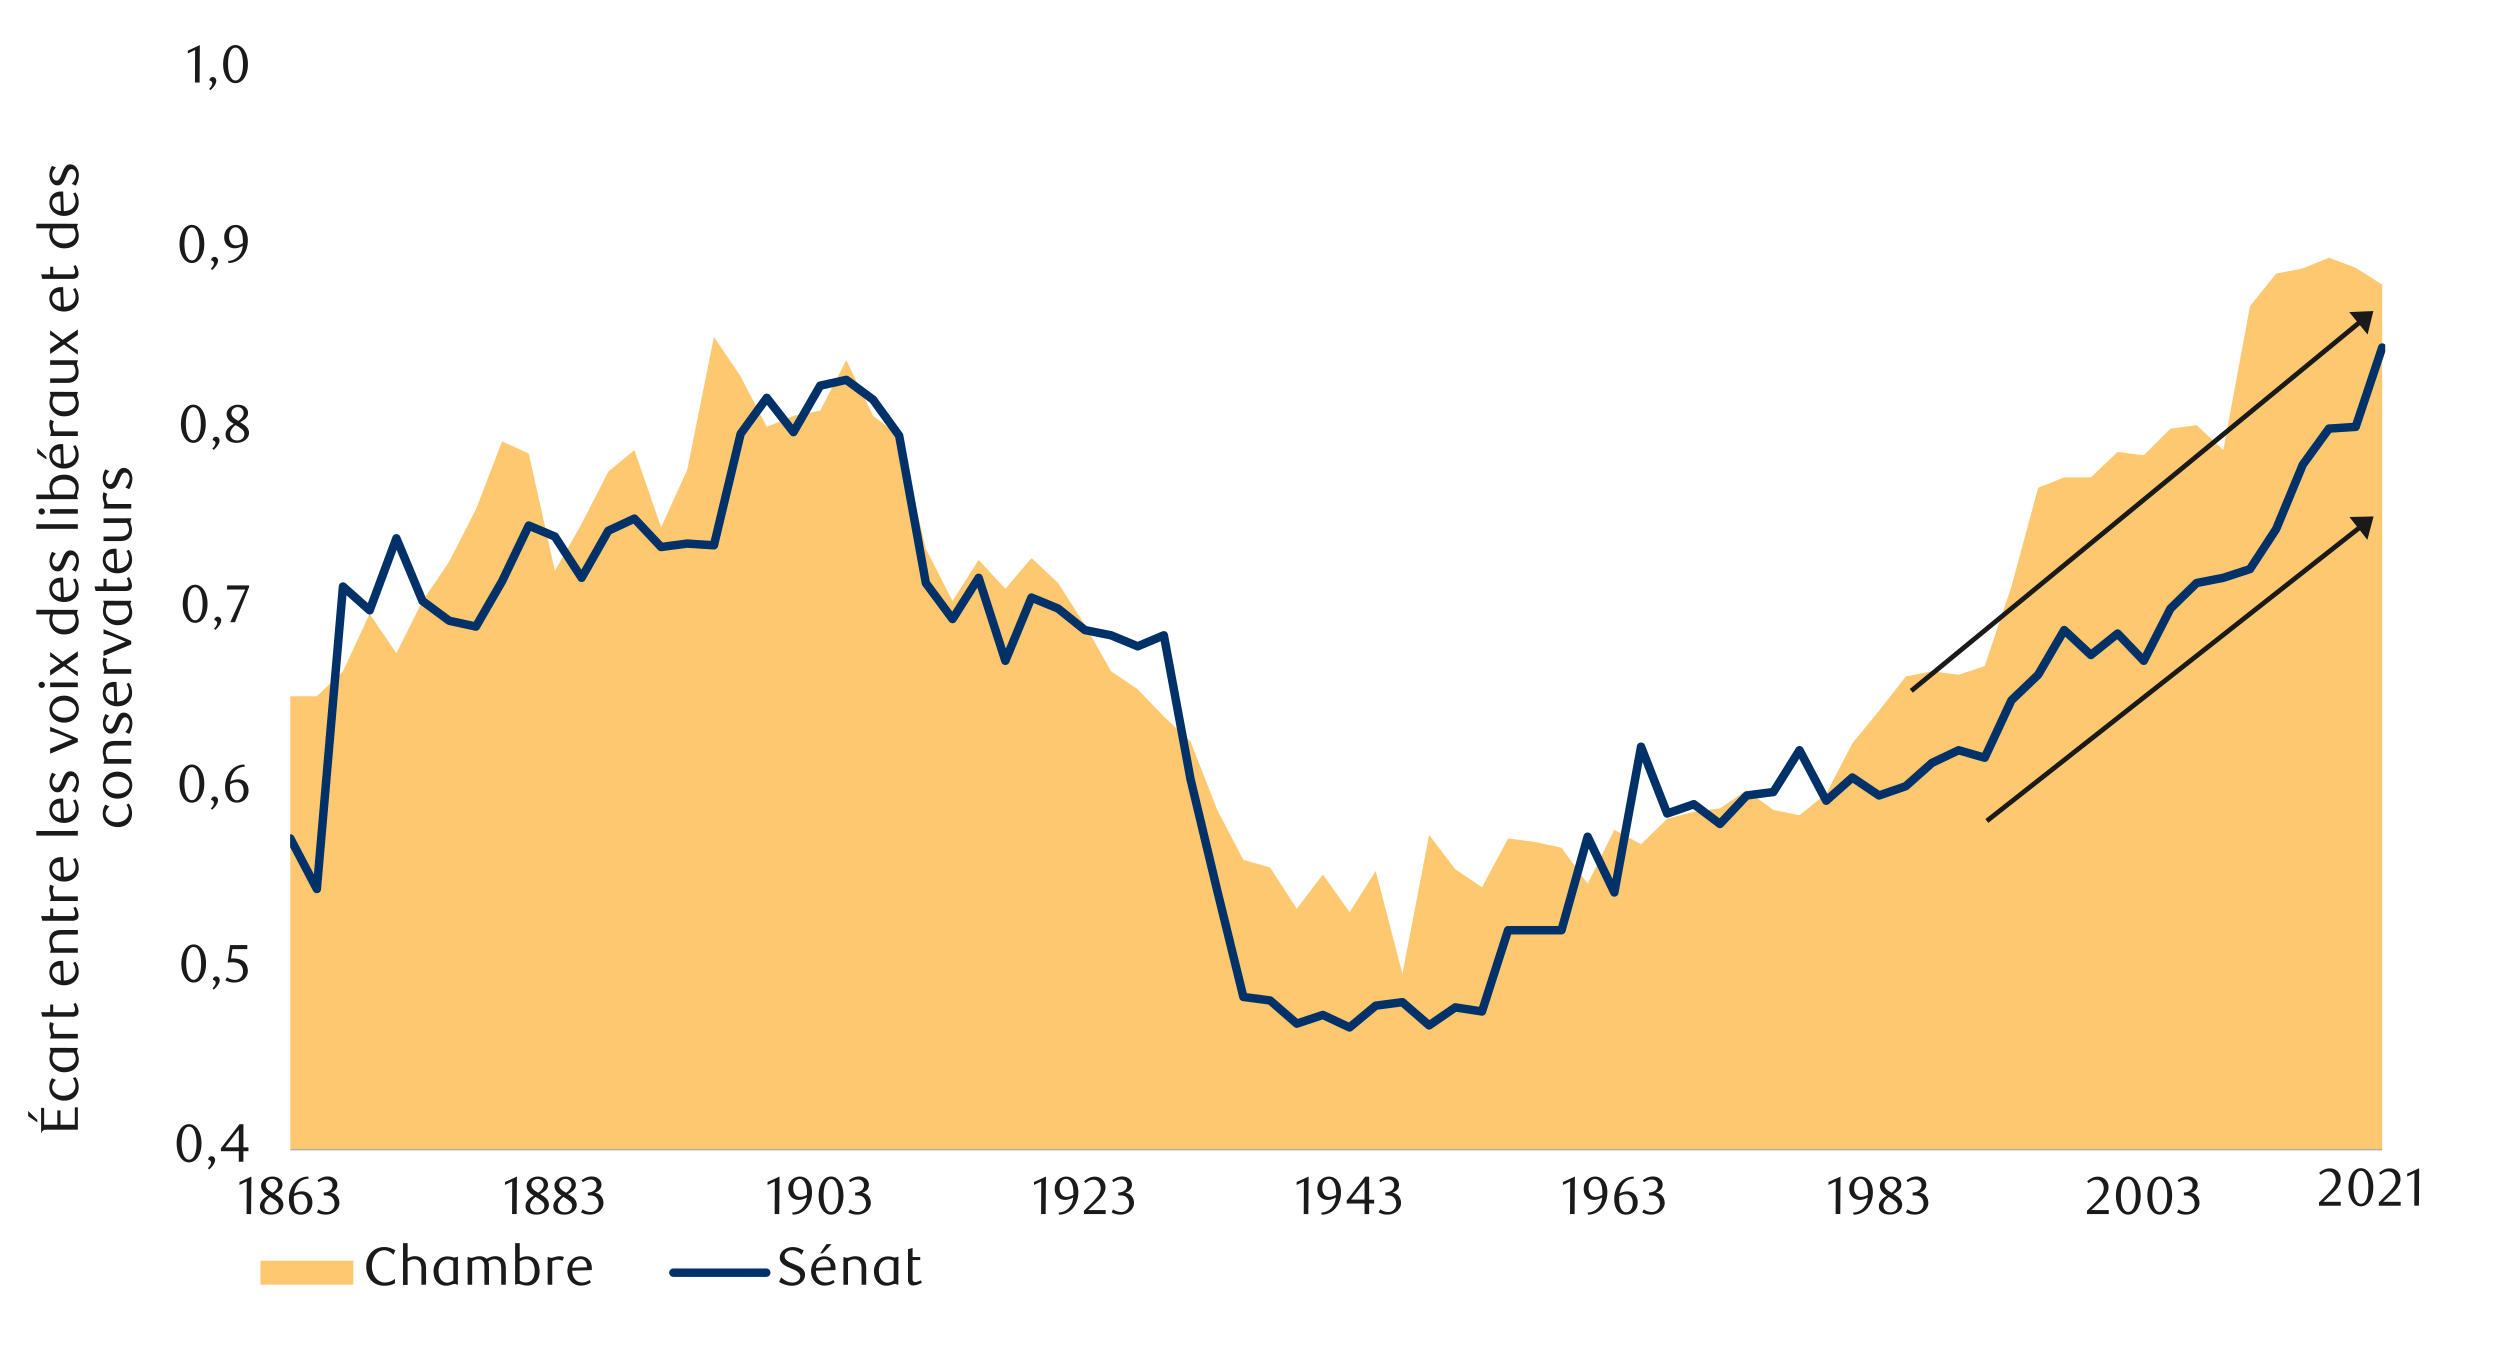 <svg id="Layer_1" data-name="Layer 1" xmlns="http://www.w3.org/2000/svg" xmlns:xlink="http://www.w3.org/1999/xlink" width="1460" height="790" viewBox="0 0 1460 790"><defs><style>.cls-1,.cls-3,.cls-5{fill:none;}.cls-2{fill:#fdc870;}.cls-3{stroke:#a6a6a6;stroke-width:0.71px;}.cls-3,.cls-5{stroke-linejoin:round;}.cls-4{clip-path:url(#clip-path);}.cls-5{stroke:#003168;stroke-linecap:round;stroke-width:4.94px;}.cls-6{clip-path:url(#clip-path-2);}.cls-7{fill:#1a1a1a;}.cls-8{clip-path:url(#clip-path-21);}</style><clipPath id="clip-path"><rect class="cls-1" x="169.44" y="41.14" width="1223.54" height="632.27"/></clipPath><clipPath id="clip-path-2"><rect class="cls-1" x="14.55" y="25.41" width="1431.02" height="739.54"/></clipPath><clipPath id="clip-path-21"><rect class="cls-1" x="1164.34" y="675.9" width="281.23" height="42.34"/></clipPath></defs><polygon class="cls-2" points="169.55 406.6 185.04 406.6 200.3 392.01 215.89 358.47 231.49 381.51 246.75 350.99 262.35 327.95 277.94 297.43 293.2 257.78 308.8 264.89 324.06 333.38 339.65 305.91 355.25 275.39 370.48 262.85 386.08 307.95 401.34 274.38 416.93 196.74 432.53 219.81 447.79 249.29 463.38 242.85 478.98 239.8 494.24 210.29 509.84 242.85 525.1 254.39 540.69 320.5 556.29 350.99 571.52 326.94 587.12 343.88 602.38 325.9 617.97 340.49 633.57 364.91 648.83 392.01 664.42 402.54 679.68 418.47 695.28 433.03 710.88 473.04 726.14 502.19 741.73 506.62 757.33 530.7 772.56 510.68 788.16 532.71 803.42 508.66 819.01 568.66 834.61 487.63 849.87 507.62 865.47 518.15 880.73 489.65 896.32 491.69 911.92 495.08 927.18 516.11 942.77 484.58 958.37 493.06 973.63 478.14 989.2 474.08 1004.46 472.04 1020.05 461.54 1035.65 473.04 1050.91 476.1 1066.51 463.55 1081.77 434.07 1097.36 415.08 1112.96 395.06 1128.22 392.01 1143.81 394.06 1159.07 388.96 1174.67 342.54 1190.27 284.88 1205.5 278.78 1221.09 278.78 1236.69 263.88 1251.95 265.9 1267.55 250.3 1282.81 248.29 1298.4 262.85 1314 178.76 1329.26 159.78 1344.85 156.73 1360.11 150.48 1375.71 156.39 1391.19 166.22 1391.19 671.45 1375.71 671.45 1360.11 671.45 1344.85 671.45 1329.26 671.45 1314 671.45 1298.4 671.45 1282.81 671.45 1267.55 671.45 1251.95 671.45 1236.69 671.45 1221.09 671.45 1205.5 671.45 1190.27 671.45 1174.67 671.45 1159.07 671.45 1143.81 671.45 1128.22 671.45 1112.96 671.45 1097.36 671.45 1081.77 671.45 1066.51 671.45 1050.91 671.45 1035.65 671.45 1020.05 671.45 1004.46 671.45 989.2 671.45 973.63 671.45 958.37 671.45 942.77 671.45 927.18 671.45 911.92 671.45 896.32 671.45 880.73 671.45 865.47 671.45 849.87 671.45 834.61 671.45 819.01 671.45 803.42 671.45 788.16 671.45 772.56 671.45 757.33 671.45 741.73 671.45 726.14 671.45 710.88 671.45 695.28 671.45 679.68 671.45 664.42 671.45 648.83 671.45 633.57 671.45 617.97 671.45 602.38 671.45 587.12 671.45 571.52 671.45 556.29 671.45 540.69 671.45 525.1 671.45 509.84 671.45 494.24 671.45 478.98 671.45 463.38 671.45 447.79 671.45 432.53 671.45 416.93 671.45 401.34 671.45 386.08 671.45 370.48 671.45 355.25 671.45 339.65 671.45 324.06 671.45 308.8 671.45 293.2 671.45 277.94 671.45 262.35 671.45 246.75 671.45 231.49 671.45 215.89 671.45 200.3 671.45 185.04 671.45 169.55 671.45 169.55 406.6"/><line class="cls-3" x1="169.55" y1="671.45" x2="1391.19" y2="671.45"/><g class="cls-4"><polyline class="cls-5" points="169.55 489.65 185.04 519.16 200.3 342.54 215.89 356.42 231.49 314.39 246.75 350.99 262.35 362.53 277.94 365.92 293.2 339.48 308.8 306.92 324.06 313.36 339.65 337.44 355.25 309.97 370.48 302.86 386.08 319.46 401.34 317.45 416.93 318.45 432.53 253.35 447.79 232.35 463.38 252.35 478.98 225.22 494.24 221.83 509.84 233.36 525.1 254.39 540.69 340.49 556.29 361.52 571.52 337.44 587.12 385.91 602.38 348.98 617.97 355.42 633.57 367.96 648.83 371.01 664.42 377.45 679.68 371.01 695.28 455.07 710.88 520.17 726.14 582.22 741.73 584.26 757.33 597.81 772.56 592.72 788.16 600.02 803.42 587.31 819.01 585.27 834.61 598.82 849.87 588.32 865.47 590.7 880.73 543.24 896.32 543.24 911.92 543.24 927.18 488.64 942.77 521.2 958.37 436.08 973.63 475.09 989.2 469.65 1004.46 481.19 1020.05 464.56 1035.65 462.54 1050.91 438.13 1066.51 467.61 1081.77 454.06 1097.36 464.56 1112.96 459.15 1128.22 445.57 1143.81 438.13 1159.07 442.52 1174.67 408.98 1190.27 394.06 1205.5 367.96 1221.09 382.52 1236.69 369.98 1251.95 385.91 1267.55 355.42 1282.81 340.49 1298.4 337.44 1314 332.34 1329.26 308.96 1344.85 271.33 1360.11 250.3 1375.71 249.29 1391.19 202.98"/></g><g class="cls-6"><path class="cls-7" d="M117.67,667.72a16.89,16.89,0,0,1-.55,4.47,11.92,11.92,0,0,1-1.52,3.52,7.44,7.44,0,0,1-2.31,2.3,5.44,5.44,0,0,1-2.92.82,5.3,5.3,0,0,1-2.87-.83,7.55,7.55,0,0,1-2.27-2.3,11.74,11.74,0,0,1-1.51-3.51,16.77,16.77,0,0,1-.55-4.44,17.36,17.36,0,0,1,.55-4.51,12.71,12.71,0,0,1,1.49-3.56,7.26,7.26,0,0,1,2.28-2.33,5.25,5.25,0,0,1,2.88-.83,5.36,5.36,0,0,1,2.92.83,7.66,7.66,0,0,1,2.31,2.33,12.11,12.11,0,0,1,1.52,3.55A17.1,17.1,0,0,1,117.67,667.72Zm-2.88,0a24.44,24.44,0,0,0-.28-3.85,12.81,12.81,0,0,0-.83-3.09,5.55,5.55,0,0,0-1.35-2.05,2.86,2.86,0,0,0-3.82,0,5.77,5.77,0,0,0-1.36,2,13.3,13.3,0,0,0-.82,3.06,25.44,25.44,0,0,0,0,7.66,12.1,12.1,0,0,0,.84,3.06,5.7,5.7,0,0,0,1.37,2,2.77,2.77,0,0,0,3.77,0,5.45,5.45,0,0,0,1.37-2,12.63,12.63,0,0,0,.83-3A23.63,23.63,0,0,0,114.79,667.77Z"/><path class="cls-7" d="M121.39,682.17a6.52,6.52,0,0,0,1.33-1.64,3.46,3.46,0,0,0,.51-1.64,1.46,1.46,0,0,0-.41-1,2.09,2.09,0,0,0-1.15-.61l-.1-.25a2,2,0,0,1,2-1.81,2.1,2.1,0,0,1,1.38.58,2.07,2.07,0,0,1,.66,1.64,3.79,3.79,0,0,1-.32,1.47,8.75,8.75,0,0,1-.79,1.47,13,13,0,0,1-1.11,1.39,15.34,15.34,0,0,1-1.25,1.2Z"/><path class="cls-7" d="M142.14,672.3v6.15h-2.69V672.3H129v-1.69l10.87-14.06h2.29v13.5h2.93v2.25Zm-2.69-12.5-7.91,10.25h7.91Z"/></g><g class="cls-6"><path class="cls-7" d="M120.32,562.71a17.44,17.44,0,0,1-.54,4.47,12,12,0,0,1-1.53,3.51A7.38,7.38,0,0,1,116,573a5.46,5.46,0,0,1-2.91.81,5.23,5.23,0,0,1-2.86-.82,7.55,7.55,0,0,1-2.27-2.3,11.72,11.72,0,0,1-1.51-3.49,16.88,16.88,0,0,1-.55-4.44,17.21,17.21,0,0,1,.55-4.49,12.47,12.47,0,0,1,1.49-3.56,7.24,7.24,0,0,1,2.27-2.33,5.46,5.46,0,0,1,5.79,0,7.53,7.53,0,0,1,2.3,2.33,12.06,12.06,0,0,1,1.53,3.54A17.52,17.52,0,0,1,120.32,562.71Zm-2.87,0a24.31,24.31,0,0,0-.28-3.84,14.12,14.12,0,0,0-.82-3.09,5.73,5.73,0,0,0-1.36-2,2.84,2.84,0,0,0-3.8,0,5.52,5.52,0,0,0-1.36,2,13.06,13.06,0,0,0-.83,3,26.2,26.2,0,0,0,0,7.64,13,13,0,0,0,.84,3.06,5.94,5.94,0,0,0,1.38,2,2.69,2.69,0,0,0,1.87.73,2.75,2.75,0,0,0,1.88-.73,5.67,5.67,0,0,0,1.38-2,13.64,13.64,0,0,0,.82-3A23.41,23.41,0,0,0,117.45,562.76Z"/><path class="cls-7" d="M124.12,577.13a6,6,0,0,0,1.33-1.64,3.46,3.46,0,0,0,.51-1.63,1.5,1.5,0,0,0-.4-1,2.06,2.06,0,0,0-1.15-.6l-.1-.25a1.91,1.91,0,0,1,.69-1.31,1.94,1.94,0,0,1,1.31-.5,2.09,2.09,0,0,1,2,2.21,3.77,3.77,0,0,1-.31,1.47,8.66,8.66,0,0,1-.79,1.46,11.86,11.86,0,0,1-1.11,1.39,13.87,13.87,0,0,1-1.25,1.2Z"/><path class="cls-7" d="M144.39,554.28h-8.67l-.81,5.45.69,0,.69,0a10.64,10.64,0,0,1,4.1.69A7,7,0,0,1,143,562.1a6.07,6.07,0,0,1,1.34,2.36,8.67,8.67,0,0,1,.39,2.51,6.1,6.1,0,0,1-.64,2.82,6.52,6.52,0,0,1-1.71,2.15,7.92,7.92,0,0,1-2.49,1.37,9.26,9.26,0,0,1-3,.48,12,12,0,0,1-2.54-.26,10.39,10.39,0,0,1-2.79-1.08l1-1.77a8.22,8.22,0,0,0,4.84,1.59,4.27,4.27,0,0,0,1.66-.35,4.61,4.61,0,0,0,1.47-1,5,5,0,0,0,1-1.5,4.69,4.69,0,0,0,.39-1.93,6,6,0,0,0-.56-2.76,4.76,4.76,0,0,0-1.45-1.7,5.42,5.42,0,0,0-2-.86,11.63,11.63,0,0,0-2.26-.23,11.16,11.16,0,0,0-1.42.08c-.47.05-.9.11-1.29.17l1.43-10.29h10.07Z"/></g><g class="cls-6"><path class="cls-7" d="M119.31,457.68a17.39,17.39,0,0,1-.54,4.47,11.73,11.73,0,0,1-1.53,3.51,7.52,7.52,0,0,1-2.3,2.3,5.46,5.46,0,0,1-2.91.81,5.27,5.27,0,0,1-2.86-.83,7.55,7.55,0,0,1-2.27-2.3,11.87,11.87,0,0,1-1.51-3.49,17.26,17.26,0,0,1-.54-4.44,17.66,17.66,0,0,1,.54-4.49,12.59,12.59,0,0,1,1.49-3.56,7.34,7.34,0,0,1,2.27-2.33,5.46,5.46,0,0,1,5.79,0,7.53,7.53,0,0,1,2.3,2.33,11.91,11.91,0,0,1,1.53,3.54A17.58,17.58,0,0,1,119.31,457.68Zm-2.87.05a24.4,24.4,0,0,0-.28-3.84,13.35,13.35,0,0,0-.82-3.08,5.55,5.55,0,0,0-1.36-2,2.81,2.81,0,0,0-3.8,0,5.51,5.51,0,0,0-1.36,2,13.51,13.51,0,0,0-.83,3.06,26.2,26.2,0,0,0,0,7.64,12.56,12.56,0,0,0,.85,3.05,5.7,5.7,0,0,0,1.37,2,2.69,2.69,0,0,0,1.87.73,2.77,2.77,0,0,0,1.89-.73,5.57,5.57,0,0,0,1.37-2,13,13,0,0,0,.82-3A23.41,23.41,0,0,0,116.44,457.73Z"/><path class="cls-7" d="M123.12,472.1a6.23,6.23,0,0,0,1.32-1.63,3.41,3.41,0,0,0,.52-1.64,1.48,1.48,0,0,0-.41-1,2,2,0,0,0-1.15-.61l-.1-.25a2,2,0,0,1,.69-1.31,2,2,0,0,1,1.31-.5,2,2,0,0,1,1.37.58,2.05,2.05,0,0,1,.66,1.64,3.78,3.78,0,0,1-.32,1.46,7.69,7.69,0,0,1-.79,1.46,10.25,10.25,0,0,1-1.11,1.39,13.81,13.81,0,0,1-1.24,1.2Z"/><path class="cls-7" d="M143,447.75a9.38,9.38,0,0,0-2.88.56,8.15,8.15,0,0,0-2,1.13,6.49,6.49,0,0,0-1.37,1.41c-.35.51-.65,1-.9,1.45a10.83,10.83,0,0,0-.81,1.95,11.72,11.72,0,0,0-.5,2.17,9.32,9.32,0,0,1,2.38-1,8.72,8.72,0,0,1,2.23-.3,6.2,6.2,0,0,1,2.31.44,5.4,5.4,0,0,1,1.92,1.28,5.87,5.87,0,0,1,1.29,2.05,7.75,7.75,0,0,1,.47,2.78,7.46,7.46,0,0,1-.58,3,6.61,6.61,0,0,1-1.53,2.23,6.45,6.45,0,0,1-2.16,1.37,7,7,0,0,1-5.19-.06,5.71,5.71,0,0,1-2.2-1.66,8,8,0,0,1-1.48-2.85,13.47,13.47,0,0,1-.55-4.1,15.28,15.28,0,0,1,.87-5.24,13.15,13.15,0,0,1,2.39-4.14,10.8,10.8,0,0,1,3.55-2.73,10,10,0,0,1,4.42-1ZM134.4,458q-.06.44-.09.9c0,.32,0,.63,0,.94a16.79,16.79,0,0,0,.19,2.59,8.16,8.16,0,0,0,.52,2,5.43,5.43,0,0,0,1.46,2.22,3,3,0,0,0,1.93.72,3.07,3.07,0,0,0,1.44-.36,3.6,3.6,0,0,0,1.23-1.05,5.46,5.46,0,0,0,.85-1.65,6.6,6.6,0,0,0,.33-2.15,6.21,6.21,0,0,0-1.1-4,3.57,3.57,0,0,0-2.87-1.32,7.06,7.06,0,0,0-1.85.26A8.62,8.62,0,0,0,134.4,458Z"/></g><g class="cls-6"><path class="cls-7" d="M121.2,352.66a17.29,17.29,0,0,1-.55,4.46,11.86,11.86,0,0,1-1.52,3.51,7.44,7.44,0,0,1-2.31,2.3,5.45,5.45,0,0,1-2.9.81,5.28,5.28,0,0,1-2.87-.83,7.52,7.52,0,0,1-2.27-2.29,12.33,12.33,0,0,1-1.51-3.5,17.18,17.18,0,0,1-.54-4.43,17.68,17.68,0,0,1,.54-4.5,12.72,12.72,0,0,1,1.5-3.56,7.2,7.2,0,0,1,2.27-2.32,5.45,5.45,0,0,1,5.78,0,7.52,7.52,0,0,1,2.31,2.32,12.17,12.17,0,0,1,1.52,3.54A17.59,17.59,0,0,1,121.2,352.66Zm-2.87,0a25.43,25.43,0,0,0-.28-3.83,13.8,13.8,0,0,0-.83-3.09,5.6,5.6,0,0,0-1.36-2,2.84,2.84,0,0,0-3.8,0,5.73,5.73,0,0,0-1.36,2,13.3,13.3,0,0,0-.82,3.06,26.2,26.2,0,0,0,0,7.64,12.79,12.79,0,0,0,.84,3.06,5.74,5.74,0,0,0,1.37,2,2.71,2.71,0,0,0,1.87.73,2.75,2.75,0,0,0,1.89-.73,5.49,5.49,0,0,0,1.37-2,13.77,13.77,0,0,0,.83-3A24.85,24.85,0,0,0,118.33,352.7Z"/><path class="cls-7" d="M125,367.08a6.52,6.52,0,0,0,1.33-1.64,3.46,3.46,0,0,0,.51-1.64,1.48,1.48,0,0,0-.41-1,2.09,2.09,0,0,0-1.15-.61l-.09-.25a2,2,0,0,1,.68-1.31,2,2,0,0,1,1.31-.5,2.12,2.12,0,0,1,2,2.22,3.91,3.91,0,0,1-.31,1.46,8.81,8.81,0,0,1-.8,1.47,11.76,11.76,0,0,1-1.1,1.39c-.42.44-.84.84-1.25,1.2Z"/><path class="cls-7" d="M137.22,363.37h-2.74l8.7-19.09H132.51l.19-2.4h12.79v.84Z"/></g><g class="cls-6"><path class="cls-7" d="M120.16,247.52a17.45,17.45,0,0,1-.55,4.48,11.79,11.79,0,0,1-1.53,3.52,7.44,7.44,0,0,1-2.31,2.3,5.46,5.46,0,0,1-2.91.81,5.28,5.28,0,0,1-2.87-.83,7.69,7.69,0,0,1-2.28-2.3,12.33,12.33,0,0,1-1.51-3.5,17.34,17.34,0,0,1-.54-4.45,17.74,17.74,0,0,1,.54-4.5,12.66,12.66,0,0,1,1.5-3.57,7.24,7.24,0,0,1,2.27-2.33,5.48,5.48,0,0,1,5.8,0,7.45,7.45,0,0,1,2.31,2.33,11.86,11.86,0,0,1,1.53,3.55A17.59,17.59,0,0,1,120.16,247.52Zm-2.88,0a24.44,24.44,0,0,0-.28-3.85,13.56,13.56,0,0,0-.83-3.09,5.65,5.65,0,0,0-1.36-2,2.85,2.85,0,0,0-3.81,0,5.6,5.6,0,0,0-1.36,2,13.51,13.51,0,0,0-.83,3.06,26.27,26.27,0,0,0,0,7.65,12.73,12.73,0,0,0,.85,3.07,5.79,5.79,0,0,0,1.37,2,2.71,2.71,0,0,0,1.88.73,2.79,2.79,0,0,0,1.89-.73,5.53,5.53,0,0,0,1.37-2,13.2,13.2,0,0,0,.83-3.05A23.63,23.63,0,0,0,117.28,247.57Z"/><path class="cls-7" d="M124,262a6.35,6.35,0,0,0,1.33-1.64,3.46,3.46,0,0,0,.51-1.64,1.44,1.44,0,0,0-.41-1,2,2,0,0,0-1.15-.61l-.1-.25a2,2,0,0,1,2-1.82,2.1,2.1,0,0,1,1.38.58,2.08,2.08,0,0,1,.66,1.64,3.79,3.79,0,0,1-.32,1.47,8.75,8.75,0,0,1-.79,1.47,13,13,0,0,1-1.11,1.39,15.34,15.34,0,0,1-1.25,1.2Z"/><path class="cls-7" d="M136.49,247.47c-.44-.27-.9-.57-1.39-.9a6.85,6.85,0,0,1-1.34-1.19,6.1,6.1,0,0,1-1-1.58,5,5,0,0,1-.41-2.11,4.13,4.13,0,0,1,.55-2.09,5.59,5.59,0,0,1,1.46-1.69,7.36,7.36,0,0,1,4.54-1.56,8,8,0,0,1,2.33.33,5.64,5.64,0,0,1,1.88.95,4.8,4.8,0,0,1,1.27,1.5,4.13,4.13,0,0,1,.47,2,4.19,4.19,0,0,1-.36,1.78,5.3,5.3,0,0,1-1,1.42,8,8,0,0,1-1.46,1.19c-.55.36-1.14.72-1.75,1.08l.62.37,1.62,1.08a8,8,0,0,1,1.45,1.25,6.22,6.22,0,0,1,1.05,1.58,4.78,4.78,0,0,1,.4,2,4.5,4.5,0,0,1-.56,2.2,5.8,5.8,0,0,1-1.53,1.83,7.51,7.51,0,0,1-2.29,1.25,8.52,8.52,0,0,1-2.85.47,10,10,0,0,1-2.48-.3,6.26,6.26,0,0,1-2.05-.9,4.48,4.48,0,0,1-1.41-1.53,4.37,4.37,0,0,1-.51-2.14,4.73,4.73,0,0,1,.5-2.25,6.9,6.9,0,0,1,1.23-1.72,9.75,9.75,0,0,1,1.54-1.3Q135.83,248,136.49,247.47Zm1.1.82a12.94,12.94,0,0,0-1.22,1,8.65,8.65,0,0,0-1,1.24,5.63,5.63,0,0,0-.72,1.37,4.08,4.08,0,0,0-.27,1.44,4,4,0,0,0,.27,1.45,3.47,3.47,0,0,0,.78,1.25,3.52,3.52,0,0,0,1.28.86,4.71,4.71,0,0,0,1.8.31,4.84,4.84,0,0,0,1.81-.31,3.91,3.91,0,0,0,1.33-.86,3.55,3.55,0,0,0,.81-1.25,4,4,0,0,0,.26-1.45,3.45,3.45,0,0,0-1.34-2.56c-.31-.27-.64-.53-1-.78s-.69-.49-1-.71l-1-.59Zm1.53-2.53a7.89,7.89,0,0,0,1.21-.83,7.52,7.52,0,0,0,1-1.08,5.21,5.21,0,0,0,.71-1.25,3.61,3.61,0,0,0,.27-1.38,3.54,3.54,0,0,0-.75-2.18,3.26,3.26,0,0,0-1.14-.92,3.83,3.83,0,0,0-4.2.64,3.38,3.38,0,0,0-1.1,2.62,2.75,2.75,0,0,0,.32,1.33,5,5,0,0,0,.79,1.08,7,7,0,0,0,1.11.9l1.25.78Z"/></g><g class="cls-6"><path class="cls-7" d="M119.31,142.52a17.31,17.31,0,0,1-.54,4.46,11.73,11.73,0,0,1-1.53,3.51,7.42,7.42,0,0,1-2.3,2.3,5.46,5.46,0,0,1-2.91.81,5.27,5.27,0,0,1-2.86-.83,7.52,7.52,0,0,1-2.27-2.29,12.05,12.05,0,0,1-1.51-3.5,17.18,17.18,0,0,1-.54-4.43,17.68,17.68,0,0,1,.54-4.5,12.71,12.71,0,0,1,1.49-3.56,7.45,7.45,0,0,1,2.27-2.33,5.52,5.52,0,0,1,5.79,0,7.64,7.64,0,0,1,2.3,2.33,11.91,11.91,0,0,1,1.53,3.54A17.6,17.6,0,0,1,119.31,142.52Zm-2.87,0a24.18,24.18,0,0,0-.28-3.83,13.3,13.3,0,0,0-.82-3.09,5.73,5.73,0,0,0-1.36-2,2.81,2.81,0,0,0-3.8,0,5.6,5.6,0,0,0-1.36,2,13.81,13.81,0,0,0-.83,3.06,26.2,26.2,0,0,0,0,7.64,12.56,12.56,0,0,0,.85,3.05,5.7,5.7,0,0,0,1.37,2,2.69,2.69,0,0,0,1.87.73,2.77,2.77,0,0,0,1.89-.73,5.57,5.57,0,0,0,1.37-2,13,13,0,0,0,.82-3A23.41,23.41,0,0,0,116.44,142.56Z"/><path class="cls-7" d="M123.12,156.94a6.27,6.27,0,0,0,1.32-1.64,3.37,3.37,0,0,0,.52-1.64,1.48,1.48,0,0,0-.41-1,2.09,2.09,0,0,0-1.15-.61l-.1-.25a2,2,0,0,1,.69-1.31,2,2,0,0,1,1.31-.5,2.08,2.08,0,0,1,1.37.58,2.05,2.05,0,0,1,.66,1.64,3.74,3.74,0,0,1-.32,1.46,8.08,8.08,0,0,1-.79,1.47,10.9,10.9,0,0,1-1.11,1.39c-.41.44-.83.84-1.24,1.2Z"/><path class="cls-7" d="M133.16,152.38a9.35,9.35,0,0,0,2.83-.56,8.28,8.28,0,0,0,2.11-1.14,8,8,0,0,0,1.51-1.45,10.28,10.28,0,0,0,1-1.49,8.64,8.64,0,0,0,.75-2,10.84,10.84,0,0,0,.37-2.17,10.21,10.21,0,0,1-2.4,1.08,8.13,8.13,0,0,1-2.31.36,6.37,6.37,0,0,1-2.35-.44,5.57,5.57,0,0,1-1.93-1.26,6,6,0,0,1-1.31-2,7.39,7.39,0,0,1-.49-2.76,7.8,7.8,0,0,1,.58-3.06,7.28,7.28,0,0,1,1.51-2.26,6.49,6.49,0,0,1,2.15-1.4,6.81,6.81,0,0,1,2.5-.48,6.47,6.47,0,0,1,2.57.53,6.16,6.16,0,0,1,2.26,1.65,8.5,8.5,0,0,1,1.61,2.85,12.55,12.55,0,0,1,.61,4.1,15.48,15.48,0,0,1-.86,5.24,12.79,12.79,0,0,1-2.37,4.15,11,11,0,0,1-3.57,2.73,10.22,10.22,0,0,1-4.43,1Zm8.7-10.38c0-.23,0-.43,0-.59v-.59a21.58,21.58,0,0,0-.24-3,8.58,8.58,0,0,0-.64-2.27,5,5,0,0,0-1.5-2.12,3.16,3.16,0,0,0-1.94-.66,3,3,0,0,0-1.4.36,3.73,3.73,0,0,0-1.18,1,5.38,5.38,0,0,0-.83,1.64,6.92,6.92,0,0,0-.32,2.17,5.88,5.88,0,0,0,1.16,4,3.75,3.75,0,0,0,3,1.33A7.62,7.62,0,0,0,141.86,142Z"/></g><g class="cls-6"><path class="cls-7" d="M113.85,48.2l.09-19-4.24,2V29.55l7-3.21-.12,21.86Z"/><path class="cls-7" d="M122.11,51.91a6.52,6.52,0,0,0,1.33-1.64,3.46,3.46,0,0,0,.51-1.64,1.48,1.48,0,0,0-.41-1,2.09,2.09,0,0,0-1.15-.61l-.09-.25a2,2,0,0,1,.68-1.31,2,2,0,0,1,1.31-.49,2.1,2.1,0,0,1,2,2.21,3.87,3.87,0,0,1-.31,1.46,8.81,8.81,0,0,1-.8,1.47,11.76,11.76,0,0,1-1.1,1.39c-.42.44-.84.84-1.25,1.2Z"/><path class="cls-7" d="M144.78,37.49a16.87,16.87,0,0,1-.55,4.46,11.92,11.92,0,0,1-1.52,3.52,7.49,7.49,0,0,1-2.3,2.29,5.48,5.48,0,0,1-2.91.81,5.23,5.23,0,0,1-2.86-.82,7.7,7.7,0,0,1-2.28-2.3,12.2,12.2,0,0,1-1.51-3.5,17.18,17.18,0,0,1-.54-4.43,17.79,17.79,0,0,1,.54-4.5,13,13,0,0,1,1.5-3.56,7.2,7.2,0,0,1,2.27-2.32,5.34,5.34,0,0,1,2.88-.83,5.41,5.41,0,0,1,2.91.83,7.49,7.49,0,0,1,2.3,2.32A12.11,12.11,0,0,1,144.23,33,17,17,0,0,1,144.78,37.49Zm-2.87,0a24.18,24.18,0,0,0-.28-3.83,13.42,13.42,0,0,0-.83-3.09,5.59,5.59,0,0,0-1.35-2,2.85,2.85,0,0,0-3.81,0,5.54,5.54,0,0,0-1.35,2,13.06,13.06,0,0,0-.83,3,26.2,26.2,0,0,0,0,7.64,13.13,13.13,0,0,0,.84,3.06,5.78,5.78,0,0,0,1.37,2,2.72,2.72,0,0,0,1.87.74,2.76,2.76,0,0,0,1.89-.74,5.41,5.41,0,0,0,1.37-2,13.25,13.25,0,0,0,.83-3A23.54,23.54,0,0,0,141.91,37.53Z"/></g><g class="cls-6"><path class="cls-7" d="M144,709l.1-19-4.24,2v-1.69l6.95-3.21L146.63,709Z"/><path class="cls-7" d="M156.6,698.21c-.43-.27-.9-.57-1.38-.9a6.85,6.85,0,0,1-1.34-1.19,6.31,6.31,0,0,1-1-1.57,5.06,5.06,0,0,1-.41-2.11,4.27,4.27,0,0,1,.55-2.09,5.94,5.94,0,0,1,1.45-1.68,7.34,7.34,0,0,1,2.08-1.14,7.27,7.27,0,0,1,2.46-.42,8,8,0,0,1,2.33.33,5.59,5.59,0,0,1,1.87.95,4.93,4.93,0,0,1,1.27,1.5,4.39,4.39,0,0,1,.1,3.74,5.19,5.19,0,0,1-1,1.42,8.65,8.65,0,0,1-1.45,1.18c-.56.37-1.14.73-1.75,1.08l.62.37,1.62,1.08a7.84,7.84,0,0,1,1.44,1.24,6.18,6.18,0,0,1,1,1.58,4.78,4.78,0,0,1,.41,2,4.57,4.57,0,0,1-.56,2.19,5.8,5.8,0,0,1-1.53,1.83,7.8,7.8,0,0,1-2.28,1.25,8.52,8.52,0,0,1-2.85.46,9.89,9.89,0,0,1-2.47-.29,6.28,6.28,0,0,1-2.05-.91,4.33,4.33,0,0,1-1.4-1.52,4.27,4.27,0,0,1-.52-2.14,4.91,4.91,0,0,1,.5-2.25,7,7,0,0,1,1.23-1.71,9.67,9.67,0,0,1,1.54-1.29Zm1.1.81a11.65,11.65,0,0,0-1.21,1.05,7.6,7.6,0,0,0-1.05,1.23,6,6,0,0,0-.71,1.37,4,4,0,0,0,0,2.89,3.57,3.57,0,0,0,2.05,2.1,4.71,4.71,0,0,0,1.8.31,4.78,4.78,0,0,0,1.8-.31,3.82,3.82,0,0,0,1.33-.86,3.6,3.6,0,0,0,.81-1.24,4,4,0,0,0,.27-1.45,3.47,3.47,0,0,0-1.35-2.56c-.31-.27-.63-.53-1-.78s-.68-.48-1-.7-.66-.42-1-.59Zm1.53-2.52a7.35,7.35,0,0,0,1.2-.83,6.51,6.51,0,0,0,1-1.07,5.62,5.62,0,0,0,.72-1.25,3.75,3.75,0,0,0,.26-1.37,3.58,3.58,0,0,0-.75-2.19,3.44,3.44,0,0,0-1.13-.92,3.5,3.5,0,0,0-1.61-.36,3.54,3.54,0,0,0-2.59,1,3.38,3.38,0,0,0-1.09,2.62,2.75,2.75,0,0,0,.31,1.33,5.06,5.06,0,0,0,.8,1.07,6.12,6.12,0,0,0,1.1.91l1.25.78Z"/><path class="cls-7" d="M180.31,688.33a9.51,9.51,0,0,0-2.89.56,8.2,8.2,0,0,0-2,1.12,6.53,6.53,0,0,0-1.37,1.42,16.55,16.55,0,0,0-.9,1.45,9.55,9.55,0,0,0-.81,2,11.72,11.72,0,0,0-.5,2.17,9.74,9.74,0,0,1,2.38-1,9.17,9.17,0,0,1,2.23-.29,6.2,6.2,0,0,1,2.31.43,5.67,5.67,0,0,1,1.92,1.28,5.92,5.92,0,0,1,1.29,2.06,7.73,7.73,0,0,1,.47,2.77,7.43,7.43,0,0,1-.58,3,6.61,6.61,0,0,1-3.69,3.61,7,7,0,0,1-2.5.46,6.76,6.76,0,0,1-2.69-.53,5.59,5.59,0,0,1-2.2-1.65,8.16,8.16,0,0,1-1.48-2.85,13.52,13.52,0,0,1-.55-4.1,15.28,15.28,0,0,1,.87-5.24,13.12,13.12,0,0,1,2.39-4.15,11.08,11.08,0,0,1,3.55-2.73,10.11,10.11,0,0,1,4.42-1Zm-8.61,10.26q-.06.43-.09.9c0,.31,0,.62,0,.94a18,18,0,0,0,.18,2.58,8.21,8.21,0,0,0,.53,2,5.32,5.32,0,0,0,1.46,2.21,3,3,0,0,0,1.93.72,3.07,3.07,0,0,0,1.44-.36,3.57,3.57,0,0,0,1.23-1,5.58,5.58,0,0,0,.85-1.65,6.71,6.71,0,0,0,.33-2.16,6.18,6.18,0,0,0-1.1-4,3.57,3.57,0,0,0-2.88-1.33,6.66,6.66,0,0,0-1.84.27A8.06,8.06,0,0,0,171.7,698.59Z"/><path class="cls-7" d="M193.12,696.65a5.63,5.63,0,0,1,2.09.58,5.15,5.15,0,0,1,1.61,1.28,6,6,0,0,1,1,1.82,6.56,6.56,0,0,1,.38,2.25,5.55,5.55,0,0,1-.66,2.66,7.24,7.24,0,0,1-1.74,2.16,8.15,8.15,0,0,1-2.53,1.43,8.78,8.78,0,0,1-3,.51,12.38,12.38,0,0,1-2.45-.26,10.15,10.15,0,0,1-2.73-1.08l.94-1.77a8.35,8.35,0,0,0,4.86,1.59,4.3,4.3,0,0,0,1.69-.35,4.79,4.79,0,0,0,1.45-1,4.48,4.48,0,0,0,1-1.46,4.73,4.73,0,0,0,.37-1.92,5.89,5.89,0,0,0-.36-2.14,4.61,4.61,0,0,0-1-1.54,4.06,4.06,0,0,0-1.49-.94,5.48,5.48,0,0,0-1.82-.31h-1.66v-1.74a6.23,6.23,0,0,0,3.68-1.16,3.74,3.74,0,0,0,1.44-3.18,3,3,0,0,0-1-2.34,3.54,3.54,0,0,0-2.44-.9,6.67,6.67,0,0,0-2.31.39,10.35,10.35,0,0,0-2.25,1.2l-.74-1.19a14.89,14.89,0,0,1,2.83-1.59,7.9,7.9,0,0,1,3-.59,7.1,7.1,0,0,1,2.32.36,5.92,5.92,0,0,1,1.81,1,4.52,4.52,0,0,1,1.18,1.5,4.4,4.4,0,0,1,.42,1.93,4.32,4.32,0,0,1-.31,1.69,4.89,4.89,0,0,1-.84,1.34,5.18,5.18,0,0,1-1.25,1A8.63,8.63,0,0,1,193.12,696.65Z"/></g><g class="cls-6"><path class="cls-7" d="M299.05,709l.09-19-4.24,2v-1.69l7-3.21L301.73,709Z"/><path class="cls-7" d="M311.69,698.21q-.65-.4-1.38-.9a7.15,7.15,0,0,1-1.34-1.19,6.31,6.31,0,0,1-1-1.57,5.06,5.06,0,0,1-.4-2.11,4.16,4.16,0,0,1,.55-2.09,5.64,5.64,0,0,1,1.45-1.68,7.36,7.36,0,0,1,4.53-1.56,8,8,0,0,1,2.33.33,5.74,5.74,0,0,1,1.88.95,4.76,4.76,0,0,1,1.26,1.5,4.09,4.09,0,0,1,.47,2,4.19,4.19,0,0,1-.36,1.78,5.23,5.23,0,0,1-1,1.42,8.27,8.27,0,0,1-1.45,1.18c-.56.37-1.14.73-1.75,1.08l.62.37,1.62,1.08a8.25,8.25,0,0,1,1.45,1.24,6.45,6.45,0,0,1,1,1.58,4.78,4.78,0,0,1,.4,2,4.46,4.46,0,0,1-.56,2.19,5.91,5.91,0,0,1-1.52,1.83,7.86,7.86,0,0,1-2.29,1.25,8.5,8.5,0,0,1-2.84.46,9.92,9.92,0,0,1-2.48-.29,6.28,6.28,0,0,1-2.05-.91,4.43,4.43,0,0,1-1.4-1.52,4.37,4.37,0,0,1-.51-2.14,4.9,4.9,0,0,1,.49-2.25,7.3,7.3,0,0,1,1.23-1.71,9.67,9.67,0,0,1,1.54-1.29Zm1.11.81a11.73,11.73,0,0,0-1.22,1.05,8.07,8.07,0,0,0-1,1.23,6,6,0,0,0-.72,1.37,4,4,0,0,0,0,2.89,3.83,3.83,0,0,0,.78,1.24,3.52,3.52,0,0,0,1.28.86,4.66,4.66,0,0,0,1.79.31,4.8,4.8,0,0,0,1.81-.31,3.78,3.78,0,0,0,1.32-.86,3.33,3.33,0,0,0,.81-1.24,4,4,0,0,0,.27-1.45,3.48,3.48,0,0,0-1.34-2.56c-.31-.27-.64-.53-1-.78s-.69-.48-1-.7-.67-.42-1-.59Zm1.52-2.52a7.35,7.35,0,0,0,1.2-.83,6.51,6.51,0,0,0,1-1.07,5.62,5.62,0,0,0,.72-1.25,3.59,3.59,0,0,0-.48-3.56,3.38,3.38,0,0,0-1.14-.92,3.81,3.81,0,0,0-4.19.64,3.39,3.39,0,0,0-1.1,2.62,2.75,2.75,0,0,0,.32,1.33,4.69,4.69,0,0,0,.79,1.07,5.86,5.86,0,0,0,1.11.91c.41.27.83.53,1.25.78Z"/><path class="cls-7" d="M327.94,698.21q-.66-.4-1.38-.9a6.85,6.85,0,0,1-1.34-1.19,6,6,0,0,1-1-1.57,5.06,5.06,0,0,1-.41-2.11,4.27,4.27,0,0,1,.55-2.09,5.94,5.94,0,0,1,1.45-1.68,7.34,7.34,0,0,1,2.08-1.14,7.23,7.23,0,0,1,2.46-.42,8,8,0,0,1,2.33.33,5.69,5.69,0,0,1,1.87.95,4.93,4.93,0,0,1,1.27,1.5,4.09,4.09,0,0,1,.47,2,4.19,4.19,0,0,1-.37,1.78,5.19,5.19,0,0,1-1,1.42,8.65,8.65,0,0,1-1.45,1.18c-.56.37-1.14.73-1.75,1.08l.62.37,1.62,1.08a8.19,8.19,0,0,1,1.44,1.24,6.18,6.18,0,0,1,1,1.58,4.78,4.78,0,0,1,.41,2,4.57,4.57,0,0,1-.56,2.19,5.8,5.8,0,0,1-1.53,1.83,7.8,7.8,0,0,1-2.28,1.25,8.52,8.52,0,0,1-2.85.46,9.89,9.89,0,0,1-2.47-.29,6.43,6.43,0,0,1-2.06-.91,4.52,4.52,0,0,1-1.4-1.52,4.37,4.37,0,0,1-.51-2.14,4.91,4.91,0,0,1,.5-2.25,7,7,0,0,1,1.23-1.71,9.67,9.67,0,0,1,1.54-1.29Zm1.1.81a11.65,11.65,0,0,0-1.21,1.05,7.6,7.6,0,0,0-1.05,1.23,6.42,6.42,0,0,0-.72,1.37,4.15,4.15,0,0,0,0,2.89,3.83,3.83,0,0,0,.78,1.24,3.61,3.61,0,0,0,1.28.86,4.71,4.71,0,0,0,1.8.31,4.78,4.78,0,0,0,1.8-.31,3.82,3.82,0,0,0,1.33-.86,3.6,3.6,0,0,0,.81-1.24,4,4,0,0,0,.26-1.45,3.45,3.45,0,0,0-1.34-2.56c-.31-.27-.63-.53-1-.78s-.68-.48-1-.7-.66-.42-1-.59Zm1.53-2.52a7.35,7.35,0,0,0,1.2-.83,6.51,6.51,0,0,0,1-1.07,5.62,5.62,0,0,0,.72-1.25,3.75,3.75,0,0,0,.26-1.37,3.58,3.58,0,0,0-.75-2.19,3.44,3.44,0,0,0-1.13-.92,3.5,3.5,0,0,0-1.61-.36,3.54,3.54,0,0,0-2.59,1,3.38,3.38,0,0,0-1.09,2.62,2.75,2.75,0,0,0,.31,1.33,4.74,4.74,0,0,0,.8,1.07,6.12,6.12,0,0,0,1.1.91l1.25.78Z"/><path class="cls-7" d="M347.35,696.65a5.63,5.63,0,0,1,2.08.58,5.15,5.15,0,0,1,1.61,1.28,6,6,0,0,1,1,1.82,6.56,6.56,0,0,1,.38,2.25,5.55,5.55,0,0,1-.66,2.66,7.09,7.09,0,0,1-1.74,2.16,8.15,8.15,0,0,1-2.53,1.43,8.73,8.73,0,0,1-3,.51,12.38,12.38,0,0,1-2.45-.26,10.15,10.15,0,0,1-2.73-1.08l.94-1.77a8.35,8.35,0,0,0,4.86,1.59,4.26,4.26,0,0,0,1.69-.35,4.79,4.79,0,0,0,1.45-1,4.48,4.48,0,0,0,1-1.46,4.73,4.73,0,0,0,.37-1.92,5.89,5.89,0,0,0-.36-2.14,4.61,4.61,0,0,0-1-1.54,4.06,4.06,0,0,0-1.49-.94,5.48,5.48,0,0,0-1.82-.31h-1.65v-1.74a6.22,6.22,0,0,0,3.67-1.16,3.74,3.74,0,0,0,1.44-3.18,3,3,0,0,0-1-2.34,3.58,3.58,0,0,0-2.45-.9,6.67,6.67,0,0,0-2.31.39,10.08,10.08,0,0,0-2.24,1.2l-.75-1.19a14.89,14.89,0,0,1,2.83-1.59,7.9,7.9,0,0,1,3-.59,7.1,7.1,0,0,1,2.32.36,5.92,5.92,0,0,1,1.81,1,4.52,4.52,0,0,1,1.18,1.5,4.41,4.41,0,0,1,.43,1.93,4.31,4.31,0,0,1-.32,1.69,4.66,4.66,0,0,1-.84,1.34,5.18,5.18,0,0,1-1.25,1A8.85,8.85,0,0,1,347.35,696.65Z"/></g><g class="cls-6"><path class="cls-7" d="M452.4,709l.1-19-4.25,2v-1.69l7-3.21L455.08,709Z"/><path class="cls-7" d="M462.6,708.13a9.48,9.48,0,0,0,2.84-.56,8.71,8.71,0,0,0,2.1-1.14,8.37,8.37,0,0,0,1.51-1.45,10.92,10.92,0,0,0,1-1.5,8.64,8.64,0,0,0,.75-2,10.87,10.87,0,0,0,.37-2.16,10.58,10.58,0,0,1-2.4,1.07,8.12,8.12,0,0,1-2.3.36,6.19,6.19,0,0,1-2.36-.44,5.57,5.57,0,0,1-1.93-1.26,6,6,0,0,1-1.31-2,7.39,7.39,0,0,1-.48-2.76,7.72,7.72,0,0,1,.57-3A7.16,7.16,0,0,1,462.5,689a6.44,6.44,0,0,1,2.16-1.4,6.54,6.54,0,0,1,2.49-.49,6.64,6.64,0,0,1,2.57.53,6.39,6.39,0,0,1,2.26,1.65,8.45,8.45,0,0,1,1.61,2.86,12.51,12.51,0,0,1,.61,4.1,15.53,15.53,0,0,1-.86,5.24,12.74,12.74,0,0,1-2.37,4.14,10.78,10.78,0,0,1-3.57,2.73,10.08,10.08,0,0,1-4.43,1Zm8.7-10.38q0-.35,0-.6v-.59a21.43,21.43,0,0,0-.24-3,8.55,8.55,0,0,0-.64-2.28,5.11,5.11,0,0,0-1.5-2.12,3.16,3.16,0,0,0-1.94-.66,2.88,2.88,0,0,0-1.39.36,3.57,3.57,0,0,0-1.19,1,5.27,5.27,0,0,0-.83,1.64,6.82,6.82,0,0,0-.32,2.16,5.93,5.93,0,0,0,1.16,4,3.79,3.79,0,0,0,3,1.32A7.6,7.6,0,0,0,471.3,697.75Z"/><path class="cls-7" d="M492.56,698.26a17.31,17.31,0,0,1-.54,4.46,11.68,11.68,0,0,1-1.53,3.52,7.38,7.38,0,0,1-2.3,2.29,5.46,5.46,0,0,1-2.91.81,5.23,5.23,0,0,1-2.86-.82,7.67,7.67,0,0,1-2.27-2.3,11.93,11.93,0,0,1-1.51-3.5,17.17,17.17,0,0,1-.55-4.43,17.78,17.78,0,0,1,.55-4.5,12.71,12.71,0,0,1,1.49-3.56,7.41,7.41,0,0,1,2.27-2.32,5.46,5.46,0,0,1,5.79,0,7.6,7.6,0,0,1,2.3,2.32,12,12,0,0,1,1.53,3.55A17.52,17.52,0,0,1,492.56,698.26Zm-2.87,0a24.31,24.31,0,0,0-.28-3.84,13.58,13.58,0,0,0-.82-3.09,5.73,5.73,0,0,0-1.36-2,2.84,2.84,0,0,0-3.8,0,5.64,5.64,0,0,0-1.36,2,13.57,13.57,0,0,0-.83,3,26.2,26.2,0,0,0,0,7.64,12.52,12.52,0,0,0,.85,3.06,5.79,5.79,0,0,0,1.37,2,2.73,2.73,0,0,0,1.87.73,2.82,2.82,0,0,0,1.89-.73,5.66,5.66,0,0,0,1.37-2,13.12,13.12,0,0,0,.82-3A23.41,23.41,0,0,0,489.69,698.31Z"/><path class="cls-7" d="M503.48,696.65a5.63,5.63,0,0,1,2.08.58,5.15,5.15,0,0,1,1.61,1.28,5.75,5.75,0,0,1,1,1.82,6.56,6.56,0,0,1,.38,2.25,5.55,5.55,0,0,1-.66,2.66,7.09,7.09,0,0,1-1.74,2.16,8.15,8.15,0,0,1-2.53,1.43,8.73,8.73,0,0,1-3,.51,12.38,12.38,0,0,1-2.45-.26,10.15,10.15,0,0,1-2.73-1.08l.94-1.77a8.35,8.35,0,0,0,4.86,1.59,4.26,4.26,0,0,0,1.69-.35,4.79,4.79,0,0,0,1.45-1,4.48,4.48,0,0,0,1-1.46,4.73,4.73,0,0,0,.38-1.92,5.88,5.88,0,0,0-.37-2.14,4.61,4.61,0,0,0-1-1.54,4.06,4.06,0,0,0-1.49-.94,5.48,5.48,0,0,0-1.82-.31h-1.65v-1.74a6.22,6.22,0,0,0,3.67-1.16,3.74,3.74,0,0,0,1.44-3.18,3,3,0,0,0-1-2.34,3.58,3.58,0,0,0-2.45-.9,6.67,6.67,0,0,0-2.31.39,10.3,10.3,0,0,0-2.24,1.2l-.75-1.19a14.89,14.89,0,0,1,2.83-1.59,7.9,7.9,0,0,1,3-.59,7.06,7.06,0,0,1,2.32.36,5.92,5.92,0,0,1,1.81,1A4.52,4.52,0,0,1,507,690a4.41,4.41,0,0,1,.43,1.93,4.31,4.31,0,0,1-.32,1.69,4.66,4.66,0,0,1-.84,1.34,5.18,5.18,0,0,1-1.25,1A8.85,8.85,0,0,1,503.48,696.65Z"/></g><g class="cls-6"><path class="cls-7" d="M608,709l.09-19-4.24,2v-1.69l7-3.21L610.65,709Z"/><path class="cls-7" d="M618.17,708.13a9.35,9.35,0,0,0,2.83-.56,8.35,8.35,0,0,0,3.62-2.59,10.92,10.92,0,0,0,1-1.5,8.64,8.64,0,0,0,.75-2,11.64,11.64,0,0,0,.37-2.16,10.58,10.58,0,0,1-2.4,1.07,8.13,8.13,0,0,1-2.31.36,6.18,6.18,0,0,1-2.35-.44,5.57,5.57,0,0,1-1.93-1.26,6,6,0,0,1-1.31-2,7.19,7.19,0,0,1-.49-2.76,7.72,7.72,0,0,1,.58-3,7,7,0,0,1,1.51-2.26,6.49,6.49,0,0,1,2.15-1.4,6.56,6.56,0,0,1,5.07,0,6.39,6.39,0,0,1,2.26,1.65,8.45,8.45,0,0,1,1.61,2.86,12.51,12.51,0,0,1,.61,4.1,15.53,15.53,0,0,1-.86,5.24,12.74,12.74,0,0,1-2.37,4.14,10.78,10.78,0,0,1-3.57,2.73,10.08,10.08,0,0,1-4.43,1Zm8.7-10.38q0-.35,0-.6v-.59a21.43,21.43,0,0,0-.24-3,8.55,8.55,0,0,0-.64-2.28,5.11,5.11,0,0,0-1.5-2.12,3.16,3.16,0,0,0-1.94-.66,3,3,0,0,0-1.4.36,3.67,3.67,0,0,0-1.19,1,5.74,5.74,0,0,0-.83,1.64,7.12,7.12,0,0,0-.31,2.16,5.93,5.93,0,0,0,1.16,4,3.77,3.77,0,0,0,3,1.32A7.6,7.6,0,0,0,626.87,697.75Z"/><path class="cls-7" d="M633,709V707.1l4.12-4.09a39.68,39.68,0,0,0,4.13-4.66,7,7,0,0,0,1.54-4.16,6.81,6.81,0,0,0-.3-2.07,5.26,5.26,0,0,0-.82-1.66,3.89,3.89,0,0,0-1.3-1.09,3.74,3.74,0,0,0-1.73-.39,5.88,5.88,0,0,0-2.52.55,7.68,7.68,0,0,0-2.09,1.45l-.91-1.12a12.28,12.28,0,0,1,3-2,7.79,7.79,0,0,1,3.3-.68,6.36,6.36,0,0,1,2.4.45,5.9,5.9,0,0,1,3.29,3.24,6.24,6.24,0,0,1,.49,2.51,7,7,0,0,1-.55,2.72,12.29,12.29,0,0,1-1.34,2.41,17.22,17.22,0,0,1-1.68,2c-.6.62-1.13,1.14-1.61,1.58l-4.93,4.57h10.23V709Z"/><path class="cls-7" d="M657.17,696.65a5.63,5.63,0,0,1,2.09.58,5.15,5.15,0,0,1,1.61,1.28,6.16,6.16,0,0,1,1,1.82,6.56,6.56,0,0,1,.38,2.25,5.55,5.55,0,0,1-.66,2.66,7.24,7.24,0,0,1-1.74,2.16,8.15,8.15,0,0,1-2.53,1.43,8.78,8.78,0,0,1-3,.51,12.38,12.38,0,0,1-2.45-.26,10.15,10.15,0,0,1-2.73-1.08l.94-1.77a8.32,8.32,0,0,0,4.86,1.59,4.34,4.34,0,0,0,1.69-.35,4.79,4.79,0,0,0,1.45-1,4.48,4.48,0,0,0,1-1.46,4.73,4.73,0,0,0,.37-1.92,5.68,5.68,0,0,0-.37-2.14,4.44,4.44,0,0,0-1-1.54,4.06,4.06,0,0,0-1.49-.94,5.48,5.48,0,0,0-1.82-.31h-1.66v-1.74a6.23,6.23,0,0,0,3.68-1.16,3.74,3.74,0,0,0,1.44-3.18,3,3,0,0,0-1-2.34,3.54,3.54,0,0,0-2.44-.9,6.59,6.59,0,0,0-2.31.39,10.35,10.35,0,0,0-2.25,1.2l-.75-1.19a15.27,15.27,0,0,1,2.84-1.59,7.9,7.9,0,0,1,3-.59,7.1,7.1,0,0,1,2.32.36,5.76,5.76,0,0,1,1.8,1,4.55,4.55,0,0,1,1.19,1.5,4.4,4.4,0,0,1,.42,1.93,4.32,4.32,0,0,1-.31,1.69,4.89,4.89,0,0,1-.84,1.34,5.18,5.18,0,0,1-1.25,1A9.31,9.31,0,0,1,657.17,696.65Z"/></g><g class="cls-6"><path class="cls-7" d="M761.38,709l.09-19-4.24,2v-1.69l7-3.21L764.06,709Z"/><path class="cls-7" d="M771.58,708.13a9.35,9.35,0,0,0,2.83-.56A8.35,8.35,0,0,0,778,705a10.92,10.92,0,0,0,1-1.5,8.64,8.64,0,0,0,.75-2,10.87,10.87,0,0,0,.37-2.16,10.58,10.58,0,0,1-2.4,1.07,8.13,8.13,0,0,1-2.31.36,6.18,6.18,0,0,1-2.35-.44,5.57,5.57,0,0,1-1.93-1.26,5.83,5.83,0,0,1-1.31-2,7.19,7.19,0,0,1-.49-2.76,7.72,7.72,0,0,1,.58-3,7,7,0,0,1,1.51-2.26,6.49,6.49,0,0,1,2.15-1.4,6.56,6.56,0,0,1,5.07,0,6.39,6.39,0,0,1,2.26,1.65,8.45,8.45,0,0,1,1.61,2.86,12.51,12.51,0,0,1,.61,4.1,15.53,15.53,0,0,1-.86,5.24,12.74,12.74,0,0,1-2.37,4.14,10.78,10.78,0,0,1-3.57,2.73,10.08,10.08,0,0,1-4.43,1Zm8.7-10.38q0-.35,0-.6v-.59a21.43,21.43,0,0,0-.24-3,8.55,8.55,0,0,0-.64-2.28,5.11,5.11,0,0,0-1.5-2.12,3.16,3.16,0,0,0-1.94-.66,3,3,0,0,0-1.4.36,3.67,3.67,0,0,0-1.19,1,5.74,5.74,0,0,0-.83,1.64,7.12,7.12,0,0,0-.31,2.16,5.93,5.93,0,0,0,1.16,4,3.77,3.77,0,0,0,3,1.32A7.6,7.6,0,0,0,780.28,697.75Z"/><path class="cls-7" d="M799.58,702.83V709H796.9v-6.14H786.45v-1.69l10.85-14h2.28v13.47h2.93v2.25Zm-2.68-12.48L789,700.58h7.89Z"/><path class="cls-7" d="M813.14,696.65a5.63,5.63,0,0,1,2.09.58,5.11,5.11,0,0,1,1.6,1.28,6,6,0,0,1,1,1.82,6.56,6.56,0,0,1,.37,2.25,5.54,5.54,0,0,1-.65,2.66,7.27,7.27,0,0,1-1.75,2.16,8.21,8.21,0,0,1-2.52,1.43,8.82,8.82,0,0,1-3,.51,12.3,12.3,0,0,1-2.45-.26,10.15,10.15,0,0,1-2.73-1.08l.93-1.77a8.35,8.35,0,0,0,4.87,1.59,4.25,4.25,0,0,0,1.68-.35,4.67,4.67,0,0,0,1.45-1,4.36,4.36,0,0,0,1-1.46,4.9,4.9,0,0,0,.37-1.92,5.68,5.68,0,0,0-.37-2.14,4.46,4.46,0,0,0-1-1.54,4,4,0,0,0-1.48-.94,5.54,5.54,0,0,0-1.83-.31h-1.65v-1.74a6.25,6.25,0,0,0,3.68-1.16,3.73,3.73,0,0,0,1.43-3.18,3,3,0,0,0-1-2.34,3.56,3.56,0,0,0-2.45-.9,6.57,6.57,0,0,0-2.3.39,10.35,10.35,0,0,0-2.25,1.2l-.75-1.19a15,15,0,0,1,2.84-1.59,7.85,7.85,0,0,1,3-.59,7.16,7.16,0,0,1,2.33.36,5.76,5.76,0,0,1,1.8,1,4.39,4.39,0,0,1,1.18,1.5,4.27,4.27,0,0,1,.43,1.93,4.32,4.32,0,0,1-.31,1.69,4.89,4.89,0,0,1-.84,1.34,5.38,5.38,0,0,1-1.25,1A9.31,9.31,0,0,1,813.14,696.65Z"/></g><g class="cls-6"><path class="cls-7" d="M916.89,709l.1-19-4.24,2v-1.69l7-3.21L919.57,709Z"/><path class="cls-7" d="M927.09,708.13a9.41,9.41,0,0,0,2.84-.56,8.71,8.71,0,0,0,2.1-1.14,8.37,8.37,0,0,0,1.51-1.45,10.92,10.92,0,0,0,1-1.5,8.64,8.64,0,0,0,.75-2,10.87,10.87,0,0,0,.37-2.16,10.58,10.58,0,0,1-2.4,1.07,8.12,8.12,0,0,1-2.3.36,6.19,6.19,0,0,1-2.36-.44,5.57,5.57,0,0,1-1.93-1.26,6,6,0,0,1-1.31-2,7.39,7.39,0,0,1-.48-2.76,7.72,7.72,0,0,1,.57-3A7,7,0,0,1,927,689a6.39,6.39,0,0,1,2.15-1.4,6.54,6.54,0,0,1,2.49-.49,6.64,6.64,0,0,1,2.57.53,6.39,6.39,0,0,1,2.26,1.65,8.45,8.45,0,0,1,1.61,2.86,12.25,12.25,0,0,1,.61,4.1,15.53,15.53,0,0,1-.86,5.24,12.74,12.74,0,0,1-2.37,4.14,10.78,10.78,0,0,1-3.57,2.73,10.08,10.08,0,0,1-4.43,1Zm8.7-10.38q0-.35,0-.6v-.59a21.43,21.43,0,0,0-.24-3,8.55,8.55,0,0,0-.64-2.28,5,5,0,0,0-1.5-2.12,3.14,3.14,0,0,0-1.94-.66,2.88,2.88,0,0,0-1.39.36,3.57,3.57,0,0,0-1.19,1,5.49,5.49,0,0,0-.83,1.64,6.82,6.82,0,0,0-.32,2.16,5.93,5.93,0,0,0,1.16,4,3.79,3.79,0,0,0,3,1.32A7.57,7.57,0,0,0,935.79,697.75Z"/><path class="cls-7" d="M954.28,688.33a9.44,9.44,0,0,0-2.89.56,8.2,8.2,0,0,0-2,1.12,6.53,6.53,0,0,0-1.37,1.42,14.65,14.65,0,0,0-.91,1.45,10.83,10.83,0,0,0-.81,2,12.59,12.59,0,0,0-.5,2.17,10,10,0,0,1,2.39-1,9.17,9.17,0,0,1,2.23-.29,6.2,6.2,0,0,1,2.31.43,5.73,5.73,0,0,1,1.91,1.28,5.8,5.8,0,0,1,1.3,2.06,7.73,7.73,0,0,1,.47,2.77,7.6,7.6,0,0,1-.58,3,6.65,6.65,0,0,1-1.53,2.23,6.42,6.42,0,0,1-2.17,1.38,6.91,6.91,0,0,1-2.49.46,6.81,6.81,0,0,1-2.7-.53,5.63,5.63,0,0,1-2.19-1.65,8.35,8.35,0,0,1-1.49-2.85,13.86,13.86,0,0,1-.54-4.1,15.28,15.28,0,0,1,.87-5.24,13.12,13.12,0,0,1,2.39-4.15,11,11,0,0,1,3.55-2.73,10.1,10.1,0,0,1,4.41-1Zm-8.61,10.26q-.06.43-.09.9c0,.31,0,.62,0,.94a18,18,0,0,0,.18,2.58,8.21,8.21,0,0,0,.53,2,5.23,5.23,0,0,0,1.46,2.21,3,3,0,0,0,1.93.72,3.13,3.13,0,0,0,1.44-.36,3.57,3.57,0,0,0,1.23-1,5.83,5.83,0,0,0,.85-1.65,6.71,6.71,0,0,0,.33-2.16,6.18,6.18,0,0,0-1.1-4,3.57,3.57,0,0,0-2.88-1.33,6.79,6.79,0,0,0-1.85.27A8.16,8.16,0,0,0,945.67,698.59Z"/><path class="cls-7" d="M967.09,696.65a5.63,5.63,0,0,1,2.09.58,5.15,5.15,0,0,1,1.61,1.28,6.16,6.16,0,0,1,1,1.82,6.56,6.56,0,0,1,.38,2.25,5.55,5.55,0,0,1-.66,2.66,7.24,7.24,0,0,1-1.74,2.16,8.15,8.15,0,0,1-2.53,1.43,8.78,8.78,0,0,1-3,.51,12.38,12.38,0,0,1-2.45-.26,10.15,10.15,0,0,1-2.73-1.08l.94-1.77a8.32,8.32,0,0,0,4.86,1.59,4.25,4.25,0,0,0,1.68-.35,4.72,4.72,0,0,0,1.46-1,4.48,4.48,0,0,0,1-1.46,4.73,4.73,0,0,0,.37-1.92,5.68,5.68,0,0,0-.37-2.14,4.44,4.44,0,0,0-1-1.54,4.06,4.06,0,0,0-1.49-.94,5.48,5.48,0,0,0-1.82-.31h-1.66v-1.74a6.23,6.23,0,0,0,3.68-1.16,3.74,3.74,0,0,0,1.44-3.18,3,3,0,0,0-1-2.34,3.54,3.54,0,0,0-2.44-.9,6.59,6.59,0,0,0-2.31.39,10.35,10.35,0,0,0-2.25,1.2l-.74-1.19a14.89,14.89,0,0,1,2.83-1.59,7.9,7.9,0,0,1,3-.59,7.1,7.1,0,0,1,2.32.36,5.76,5.76,0,0,1,1.8,1,4.55,4.55,0,0,1,1.19,1.5,4.4,4.4,0,0,1,.42,1.93,4.32,4.32,0,0,1-.31,1.69,4.89,4.89,0,0,1-.84,1.34,5.18,5.18,0,0,1-1.25,1A9.31,9.31,0,0,1,967.09,696.65Z"/></g><g class="cls-6"><path class="cls-7" d="M1072,709l.09-19-4.24,2v-1.69l7-3.21-.12,21.86Z"/><path class="cls-7" d="M1082.18,708.13a9.41,9.41,0,0,0,2.84-.56,8.71,8.71,0,0,0,2.1-1.14,8.44,8.44,0,0,0,1.52-1.45,11.89,11.89,0,0,0,1-1.5,8.21,8.21,0,0,0,.74-2,10.93,10.93,0,0,0,.38-2.16,10.58,10.58,0,0,1-2.4,1.07,8.13,8.13,0,0,1-2.31.36,6.14,6.14,0,0,1-2.35-.44,5.61,5.61,0,0,1-1.94-1.26,6,6,0,0,1-1.31-2,7.39,7.39,0,0,1-.48-2.76,7.54,7.54,0,0,1,.58-3,6.84,6.84,0,0,1,1.51-2.26,6.39,6.39,0,0,1,2.15-1.4,6.54,6.54,0,0,1,2.49-.49,6.69,6.69,0,0,1,2.58.53,6.48,6.48,0,0,1,2.26,1.65,8.44,8.44,0,0,1,1.6,2.86,12.25,12.25,0,0,1,.61,4.1,15.28,15.28,0,0,1-.86,5.24,12.74,12.74,0,0,1-2.37,4.14,10.58,10.58,0,0,1-3.57,2.73,10,10,0,0,1-4.42,1Zm8.7-10.38q0-.35,0-.6v-.59a23.2,23.2,0,0,0-.23-3,8.94,8.94,0,0,0-.64-2.28,5,5,0,0,0-1.51-2.12,3.14,3.14,0,0,0-1.94-.66,2.91,2.91,0,0,0-1.39.36,3.57,3.57,0,0,0-1.19,1,5.74,5.74,0,0,0-.83,1.64,6.83,6.83,0,0,0-.31,2.16,5.87,5.87,0,0,0,1.16,4,3.77,3.77,0,0,0,3,1.32A7.57,7.57,0,0,0,1090.88,697.75Z"/><path class="cls-7" d="M1102,698.21c-.43-.27-.9-.57-1.38-.9a6.85,6.85,0,0,1-1.34-1.19,6,6,0,0,1-1-1.57,5.06,5.06,0,0,1-.41-2.11,4.27,4.27,0,0,1,.55-2.09,5.94,5.94,0,0,1,1.45-1.68,7.34,7.34,0,0,1,2.08-1.14,7.27,7.27,0,0,1,2.46-.42,8,8,0,0,1,2.33.33,5.59,5.59,0,0,1,1.87.95,4.93,4.93,0,0,1,1.27,1.5,4.39,4.39,0,0,1,.1,3.74,5.19,5.19,0,0,1-1,1.42,8.65,8.65,0,0,1-1.45,1.18c-.56.37-1.14.73-1.75,1.08l.62.37,1.62,1.08a8.19,8.19,0,0,1,1.44,1.24,6.18,6.18,0,0,1,1,1.58,4.78,4.78,0,0,1,.41,2,4.57,4.57,0,0,1-.56,2.19,5.8,5.8,0,0,1-1.53,1.83,7.8,7.8,0,0,1-2.28,1.25,8.52,8.52,0,0,1-2.85.46,9.89,9.89,0,0,1-2.47-.29,6.28,6.28,0,0,1-2-.91,4.45,4.45,0,0,1-1.41-1.52,4.37,4.37,0,0,1-.51-2.14,4.91,4.91,0,0,1,.5-2.25,7,7,0,0,1,1.23-1.71,9.67,9.67,0,0,1,1.54-1.29Zm1.1.81a11.65,11.65,0,0,0-1.21,1.05,7.6,7.6,0,0,0-1,1.23,6.42,6.42,0,0,0-.72,1.37,4.15,4.15,0,0,0,0,2.89,3.83,3.83,0,0,0,.78,1.24,3.61,3.61,0,0,0,1.28.86,4.71,4.71,0,0,0,1.8.31,4.78,4.78,0,0,0,1.8-.31,3.82,3.82,0,0,0,1.33-.86,3.6,3.6,0,0,0,.81-1.24,4,4,0,0,0,.27-1.45,3.47,3.47,0,0,0-1.35-2.56c-.31-.27-.64-.53-1-.78s-.68-.48-1-.7-.66-.42-1-.59Zm1.53-2.52a7.35,7.35,0,0,0,1.2-.83,6.51,6.51,0,0,0,1-1.07,5.62,5.62,0,0,0,.72-1.25,3.75,3.75,0,0,0,.26-1.37,3.58,3.58,0,0,0-.75-2.19,3.44,3.44,0,0,0-1.13-.92,3.5,3.5,0,0,0-1.61-.36,3.54,3.54,0,0,0-2.59,1,3.38,3.38,0,0,0-1.09,2.62,2.75,2.75,0,0,0,.31,1.33,4.74,4.74,0,0,0,.8,1.07,6.12,6.12,0,0,0,1.1.91l1.25.78Z"/><path class="cls-7" d="M1121.06,696.65a5.63,5.63,0,0,1,2.09.58,5.15,5.15,0,0,1,1.61,1.28,6,6,0,0,1,1,1.82,6.56,6.56,0,0,1,.38,2.25,5.55,5.55,0,0,1-.66,2.66,7.24,7.24,0,0,1-1.74,2.16,8.15,8.15,0,0,1-2.53,1.43,8.78,8.78,0,0,1-3,.51,12.38,12.38,0,0,1-2.45-.26,10.15,10.15,0,0,1-2.73-1.08l.94-1.77a8.35,8.35,0,0,0,4.86,1.59,4.3,4.3,0,0,0,1.69-.35,4.79,4.79,0,0,0,1.45-1,4.48,4.48,0,0,0,1-1.46,4.73,4.73,0,0,0,.37-1.92,5.89,5.89,0,0,0-.36-2.14,4.61,4.61,0,0,0-1-1.54,4.06,4.06,0,0,0-1.49-.94,5.48,5.48,0,0,0-1.82-.31h-1.66v-1.74a6.23,6.23,0,0,0,3.68-1.16,3.74,3.74,0,0,0,1.44-3.18,3,3,0,0,0-1-2.34,3.54,3.54,0,0,0-2.44-.9,6.63,6.63,0,0,0-2.31.39,10.35,10.35,0,0,0-2.25,1.2l-.74-1.19a14.89,14.89,0,0,1,2.83-1.59,7.9,7.9,0,0,1,3-.59,7.1,7.1,0,0,1,2.32.36,5.92,5.92,0,0,1,1.81,1,4.65,4.65,0,0,1,1.18,1.5,4.4,4.4,0,0,1,.42,1.93,4.32,4.32,0,0,1-.31,1.69,4.89,4.89,0,0,1-.84,1.34,5.18,5.18,0,0,1-1.25,1A9.31,9.31,0,0,1,1121.06,696.65Z"/></g><g class="cls-6"><path class="cls-7" d="M1218.79,709V707.1l4.12-4.09a39.68,39.68,0,0,0,4.13-4.66,7,7,0,0,0,1.54-4.16,6.81,6.81,0,0,0-.3-2.07,5.26,5.26,0,0,0-.82-1.66,3.89,3.89,0,0,0-1.3-1.09,3.74,3.74,0,0,0-1.73-.39,5.88,5.88,0,0,0-2.52.55,7.68,7.68,0,0,0-2.09,1.45l-.9-1.12a12.06,12.06,0,0,1,3-2,7.79,7.79,0,0,1,3.3-.68,6.33,6.33,0,0,1,2.4.45,5.9,5.9,0,0,1,3.29,3.24,6.24,6.24,0,0,1,.49,2.51,6.82,6.82,0,0,1-.55,2.72,12.29,12.29,0,0,1-1.34,2.41,17.22,17.22,0,0,1-1.68,2c-.6.62-1.13,1.14-1.61,1.58l-4.93,4.57h10.23V709Z"/><path class="cls-7" d="M1250.16,698.26a16.87,16.87,0,0,1-.55,4.46,11.92,11.92,0,0,1-1.52,3.52,7.48,7.48,0,0,1-2.3,2.29,5.51,5.51,0,0,1-2.91.81,5.29,5.29,0,0,1-2.87-.82,7.78,7.78,0,0,1-2.27-2.3,12.2,12.2,0,0,1-1.51-3.5,17.18,17.18,0,0,1-.54-4.43,17.79,17.79,0,0,1,.54-4.5,12.72,12.72,0,0,1,1.5-3.56,7.3,7.3,0,0,1,2.27-2.32,5.34,5.34,0,0,1,2.88-.83,5.44,5.44,0,0,1,2.91.83,7.71,7.71,0,0,1,2.3,2.32,12.23,12.23,0,0,1,1.52,3.55A17.08,17.08,0,0,1,1250.16,698.26Zm-2.87,0a24.31,24.31,0,0,0-.28-3.84,13.56,13.56,0,0,0-.83-3.09,5.59,5.59,0,0,0-1.35-2,2.85,2.85,0,0,0-3.81,0,5.63,5.63,0,0,0-1.35,2,13.06,13.06,0,0,0-.83,3,26.2,26.2,0,0,0,0,7.64,13,13,0,0,0,.84,3.06,5.93,5.93,0,0,0,1.37,2,2.75,2.75,0,0,0,1.87.73,2.8,2.8,0,0,0,1.89-.73,5.53,5.53,0,0,0,1.37-2,13.11,13.11,0,0,0,.83-3A23.41,23.41,0,0,0,1247.29,698.31Z"/><path class="cls-7" d="M1268.52,698.26a17.31,17.31,0,0,1-.54,4.46,11.68,11.68,0,0,1-1.53,3.52,7.38,7.38,0,0,1-2.3,2.29,5.46,5.46,0,0,1-2.91.81,5.26,5.26,0,0,1-2.86-.82,7.67,7.67,0,0,1-2.27-2.3,11.93,11.93,0,0,1-1.51-3.5,17.18,17.18,0,0,1-.54-4.43,17.79,17.79,0,0,1,.54-4.5,12.71,12.71,0,0,1,1.49-3.56,7.41,7.41,0,0,1,2.27-2.32,5.46,5.46,0,0,1,5.79,0,7.6,7.6,0,0,1,2.3,2.32,12,12,0,0,1,1.53,3.55A17.52,17.52,0,0,1,1268.52,698.26Zm-2.87,0a24.31,24.31,0,0,0-.28-3.84,13.58,13.58,0,0,0-.82-3.09,5.73,5.73,0,0,0-1.36-2,2.84,2.84,0,0,0-3.8,0,5.64,5.64,0,0,0-1.36,2,13.57,13.57,0,0,0-.83,3,26.2,26.2,0,0,0,0,7.64,12.52,12.52,0,0,0,.85,3.06,5.79,5.79,0,0,0,1.37,2,2.73,2.73,0,0,0,1.87.73,2.82,2.82,0,0,0,1.89-.73,5.66,5.66,0,0,0,1.37-2,13.12,13.12,0,0,0,.82-3A23.41,23.41,0,0,0,1265.65,698.31Z"/><path class="cls-7" d="M1279.44,696.65a5.68,5.68,0,0,1,2.09.58,5.23,5.23,0,0,1,1.6,1.28,6,6,0,0,1,1,1.82,6.81,6.81,0,0,1,.37,2.25,5.55,5.55,0,0,1-.66,2.66,7.09,7.09,0,0,1-1.74,2.16,8.15,8.15,0,0,1-2.53,1.43,8.73,8.73,0,0,1-3,.51,12.38,12.38,0,0,1-2.45-.26,10.15,10.15,0,0,1-2.73-1.08l.94-1.77a8.35,8.35,0,0,0,4.86,1.59,4.26,4.26,0,0,0,1.69-.35,4.79,4.79,0,0,0,1.45-1,4.48,4.48,0,0,0,1-1.46,4.73,4.73,0,0,0,.38-1.92,5.88,5.88,0,0,0-.37-2.14,4.61,4.61,0,0,0-1-1.54,4.06,4.06,0,0,0-1.49-.94,5.48,5.48,0,0,0-1.82-.31h-1.65v-1.74a6.27,6.27,0,0,0,3.68-1.16,3.76,3.76,0,0,0,1.43-3.18,3,3,0,0,0-1-2.34,3.58,3.58,0,0,0-2.45-.9,6.67,6.67,0,0,0-2.31.39,10.3,10.3,0,0,0-2.24,1.2l-.75-1.19a14.66,14.66,0,0,1,2.84-1.59,7.81,7.81,0,0,1,3-.59,7.06,7.06,0,0,1,2.32.36,5.92,5.92,0,0,1,1.81,1A4.52,4.52,0,0,1,1283,690a4.41,4.41,0,0,1,.43,1.93,4.31,4.31,0,0,1-.32,1.69,4.45,4.45,0,0,1-.84,1.34,5.32,5.32,0,0,1-1.24,1A9.31,9.31,0,0,1,1279.44,696.65Z"/></g><g class="cls-6"><path class="cls-7" d="M32.71,97.83a8.45,8.45,0,0,0-1.53,1.91,4.71,4.71,0,0,0-.66,2.47,3.61,3.61,0,0,0,.72,2.3,2.16,2.16,0,0,0,1.78.92,1.79,1.79,0,0,0,1.09-.34,3.25,3.25,0,0,0,.82-.9,8,8,0,0,0,.67-1.31q.32-.75.6-1.56c.25-.63.51-1.26.78-1.9a8.14,8.14,0,0,1,1-1.73,4.64,4.64,0,0,1,1.29-1.25A3.28,3.28,0,0,1,41,96a4.25,4.25,0,0,1,2.12.53,5.27,5.27,0,0,1,1.58,1.39,6.61,6.61,0,0,1,1,2,7.81,7.81,0,0,1,.34,2.3,8.81,8.81,0,0,1-.16,1.67,13.68,13.68,0,0,1-.4,1.68,12.8,12.8,0,0,1-.58,1.55,8.59,8.59,0,0,1-.7,1.29l-2.31-1.08a8.56,8.56,0,0,0,.88-1,10.58,10.58,0,0,0,.79-1.25,7.17,7.17,0,0,0,.59-1.39,4.59,4.59,0,0,0,.24-1.45,4,4,0,0,0-.75-2.49,2.2,2.2,0,0,0-1.81-1,1.84,1.84,0,0,0-1.11.36,3.55,3.55,0,0,0-.87,1,9.75,9.75,0,0,0-.72,1.37l-.67,1.61c-.25.62-.52,1.24-.81,1.85a9.68,9.68,0,0,1-1,1.67,4.78,4.78,0,0,1-1.31,1.2,3.36,3.36,0,0,1-1.75.46,3.92,3.92,0,0,1-2-.52,4.74,4.74,0,0,1-1.48-1.38,7.15,7.15,0,0,1-.93-2,7.74,7.74,0,0,1-.33-2.27,8.69,8.69,0,0,1,.47-2.85,16.15,16.15,0,0,1,1-2.42Z"/><path class="cls-7" d="M37.24,123.27a9,9,0,0,0,2.88-.44,6.43,6.43,0,0,0,2.17-1.21,5.44,5.44,0,0,0,1.36-1.84,5.71,5.71,0,0,0,.47-2.31,6.83,6.83,0,0,0-.38-2.2,9.58,9.58,0,0,0-1.09-2.2l1.37-.71a9.08,9.08,0,0,1,1.54,3,11.64,11.64,0,0,1,.4,3,7.29,7.29,0,0,1-.66,3.11,7.49,7.49,0,0,1-1.79,2.44,8.28,8.28,0,0,1-2.7,1.61,10.2,10.2,0,0,1-6.78,0,8.43,8.43,0,0,1-2.73-1.61,7.37,7.37,0,0,1-1.81-2.43,7.48,7.48,0,0,1-.22-5.55,6.07,6.07,0,0,1,1.32-2.1,6,6,0,0,1,2.17-1.45,7.78,7.78,0,0,1,3-.53h.57l.56,0Zm-2-8.54-.36,0h-.33a4.72,4.72,0,0,0-1.73.29,3.77,3.77,0,0,0-1.28.8,3.35,3.35,0,0,0-.78,1.15,3.75,3.75,0,0,0-.26,1.37,4.56,4.56,0,0,0,1.36,3.34,5.65,5.65,0,0,0,3.69,1.56Z"/><path class="cls-7" d="M45.46,130.69v.44a3,3,0,0,0-.36.76,2.54,2.54,0,0,0-.11.7,3.34,3.34,0,0,0,.16,1c.1.34.21.7.34,1.09s.24.81.34,1.28a7,7,0,0,1,.16,1.6,7.45,7.45,0,0,1-.78,3.51,6.57,6.57,0,0,1-2.1,2.39,8.46,8.46,0,0,1-2.53,1.18,11.09,11.09,0,0,1-3,.38,8.91,8.91,0,0,1-4.24-.94,8.69,8.69,0,0,1-2.91-2.46,7.57,7.57,0,0,1-1.22-2.36,8.64,8.64,0,0,1-.4-2.6,8.45,8.45,0,0,1,.2-2c.14-.53.27-1,.4-1.33H21.2v-2.68Zm-14.31,2.68a8,8,0,0,0-.6,2.9,6.08,6.08,0,0,0,.42,2.25,5.1,5.1,0,0,0,1.3,1.87,6.4,6.4,0,0,0,2.18,1.29,9.47,9.47,0,0,0,5.49.16,6.68,6.68,0,0,0,2.12-1,5.18,5.18,0,0,0,1.51-1.71,5,5,0,0,0,.58-2.48,4.58,4.58,0,0,0-.41-2,7.39,7.39,0,0,0-.75-1.3Z"/><path class="cls-7" d="M44.82,155.9a13.08,13.08,0,0,1,.54,1.27,9.78,9.78,0,0,1,.36,1.34,5.87,5.87,0,0,1,.14,1.27,3.64,3.64,0,0,1-.22,1.29,2.46,2.46,0,0,1-.71,1,4.1,4.1,0,0,1-2.72.79H24.69L24,160.22h5.3v-4.46h1.78v4.46H42.24a1.6,1.6,0,0,0,1.27-.42,1.69,1.69,0,0,0,.36-1.14,3.64,3.64,0,0,0-.11-.82,7.3,7.3,0,0,0-.27-.91c-.1-.3-.21-.59-.32-.86l-.3-.65,1.33-.62C44.41,155.13,44.61,155.5,44.82,155.9Z"/><path class="cls-7" d="M37.24,179.12a8.93,8.93,0,0,0,2.88-.44,6.35,6.35,0,0,0,2.17-1.22,5.22,5.22,0,0,0,1.36-1.84,5.63,5.63,0,0,0,.47-2.3,6.83,6.83,0,0,0-.38-2.2,9.58,9.58,0,0,0-1.09-2.2L44,168.2a9.12,9.12,0,0,1,1.54,3,11.52,11.52,0,0,1,.4,3,7.24,7.24,0,0,1-.66,3.1,7.53,7.53,0,0,1-1.79,2.45,8.28,8.28,0,0,1-2.7,1.61,10.37,10.37,0,0,1-6.78,0,8.43,8.43,0,0,1-2.73-1.61,7.58,7.58,0,0,1-1.81-2.43,7.27,7.27,0,0,1-.65-3.06,7,7,0,0,1,.44-2.49,6,6,0,0,1,1.31-2.11,6.31,6.31,0,0,1,2.17-1.45,8,8,0,0,1,3-.53l.57,0,.56,0Zm-2-8.55-.36,0h-.33a4.72,4.72,0,0,0-1.73.3,3.75,3.75,0,0,0-1.28.79,3.23,3.23,0,0,0-.77,1.16,3.52,3.52,0,0,0-.27,1.37,4.53,4.53,0,0,0,1.36,3.33,5.55,5.55,0,0,0,3.69,1.56Z"/><path class="cls-7" d="M36.6,198.48l8.86-6.08v3.18l-6.61,4.58A38.38,38.38,0,0,0,42.71,203a14.83,14.83,0,0,0,2.75,1.42v2.71l-8.08-5.92-8.11,5.49v-3.18l5.87-4c-1.38-1.06-2.52-1.91-3.43-2.55a9.89,9.89,0,0,0-2.44-1.29V192.9Z"/><path class="cls-7" d="M45.46,210.39v.41a6.26,6.26,0,0,0-.38.92,2.28,2.28,0,0,0-.12.73,3.73,3.73,0,0,0,.14,1l.33,1c.11.37.22.78.32,1.21a7,7,0,0,1,.14,1.53q0,3.67-2.4,5.3a5.77,5.77,0,0,1-2.12.89,12.76,12.76,0,0,1-2.58.23H29.28V221h9a13.17,13.17,0,0,0,2.32-.17,4.41,4.41,0,0,0,1.66-.61,3.42,3.42,0,0,0,1.4-1.42,4.06,4.06,0,0,0,.47-1.91,6.06,6.06,0,0,0-.34-2.09,8.46,8.46,0,0,0-.88-1.72H29.28v-2.68Z"/><path class="cls-7" d="M45.46,228.88v.44a3.1,3.1,0,0,0-.47,1.52,3,3,0,0,0,.16,1c.1.33.22.69.35,1.06a9.43,9.43,0,0,1,.36,1.23,6.36,6.36,0,0,1,.16,1.51,7.56,7.56,0,0,1-.69,3.31,6.45,6.45,0,0,1-1.87,2.37,8.58,8.58,0,0,1-2.68,1.36,11,11,0,0,1-3.18.45,8.82,8.82,0,0,1-4.26-.95,9.25,9.25,0,0,1-2.88-2.45,7,7,0,0,1-1.19-2.23A8.18,8.18,0,0,1,28.9,235a10.31,10.31,0,0,1,.23-2.17,11.11,11.11,0,0,1,.49-1.66l-.53-2.31Zm-13.91,2.68a6.58,6.58,0,0,0-.62,1.4,5.53,5.53,0,0,0-.28,1.78,5.43,5.43,0,0,0,.4,2.06,4.86,4.86,0,0,0,1.25,1.76,6.15,6.15,0,0,0,2.1,1.22,8.94,8.94,0,0,0,3,.45c2.7,0,4.65-.75,5.83-2.25a4.21,4.21,0,0,0,1-2.83A5,5,0,0,0,44,234a8.88,8.88,0,0,0-.34-1,6.9,6.9,0,0,0-.43-.82,4.74,4.74,0,0,0-.4-.58Z"/><path class="cls-7" d="M31.49,246a6.67,6.67,0,0,0-.69,2.77,5.09,5.09,0,0,0,.24,1.56,8,8,0,0,0,.73,1.62H45.46v2.69H29.27v-.41a4,4,0,0,0,.36-.89,2.74,2.74,0,0,0,.11-.79,4.08,4.08,0,0,0-.14-1q-.15-.53-.33-1.11c-.11-.38-.22-.8-.32-1.25a6.77,6.77,0,0,1-.14-1.48,7.64,7.64,0,0,1,.1-1.23,7.94,7.94,0,0,1,.36-1.39Z"/><path class="cls-7" d="M27.09,266.86v1.46l-5.36-3.64v-3Zm10.15,4a9,9,0,0,0,2.88-.44,6.43,6.43,0,0,0,2.17-1.21,5.44,5.44,0,0,0,1.36-1.84,5.71,5.71,0,0,0,.47-2.31,6.83,6.83,0,0,0-.38-2.2,9.58,9.58,0,0,0-1.09-2.2l1.37-.71a9.08,9.08,0,0,1,1.54,3,11.64,11.64,0,0,1,.4,3A7.29,7.29,0,0,1,45.3,269a7.49,7.49,0,0,1-1.79,2.44,8.28,8.28,0,0,1-2.7,1.61,10.2,10.2,0,0,1-6.78,0,8.43,8.43,0,0,1-2.73-1.61A7.37,7.37,0,0,1,29.49,269a7.48,7.48,0,0,1-.22-5.55,6.07,6.07,0,0,1,1.32-2.1,6,6,0,0,1,2.17-1.45,7.78,7.78,0,0,1,3-.53h.57l.56.05Zm-2-8.54-.36,0h-.33a4.72,4.72,0,0,0-1.73.29,3.77,3.77,0,0,0-1.28.8,3.35,3.35,0,0,0-.78,1.15,3.75,3.75,0,0,0-.26,1.37,4.56,4.56,0,0,0,1.36,3.34,5.65,5.65,0,0,0,3.69,1.56Z"/><path class="cls-7" d="M30,288.84a11.74,11.74,0,0,1-.81-2.13,8.1,8.1,0,0,1-.31-2.16,7.74,7.74,0,0,1,.68-3.31,6,6,0,0,1,2.09-2.41,8.52,8.52,0,0,1,2.92-1.28,13.89,13.89,0,0,1,3-.34,11.2,11.2,0,0,1,3,.37,8.48,8.48,0,0,1,2.53,1.19,6.64,6.64,0,0,1,2.09,2.34,7.13,7.13,0,0,1,.78,3.46,8,8,0,0,1-.15,1.62c-.1.48-.22.91-.34,1.31s-.23.76-.33,1.11a3.58,3.58,0,0,0-.15,1,2.57,2.57,0,0,0,.1.73,3.37,3.37,0,0,0,.34.77v.4H21.2v-2.68Zm13,0a2.73,2.73,0,0,0,.39-.59,6.6,6.6,0,0,0,.38-.84,7.06,7.06,0,0,0,.28-1,5.78,5.78,0,0,0,.11-1.1,5.09,5.09,0,0,0-.42-2.15,4.7,4.7,0,0,0-1.15-1.52,5.86,5.86,0,0,0-2.26-1.19,10,10,0,0,0-2.74-.36,8.85,8.85,0,0,0-5.2,1.29,4.19,4.19,0,0,0-1.8,3.62,5.69,5.69,0,0,0,.38,2,11.9,11.9,0,0,0,.87,1.83Z"/><path class="cls-7" d="M24.38,296.92a1.81,1.81,0,0,1,1.29.51,1.76,1.76,0,0,1,0,2.56,1.81,1.81,0,0,1-1.29.51,1.89,1.89,0,0,1-1.33-.51,1.79,1.79,0,0,1,0-2.56A1.89,1.89,0,0,1,24.38,296.92Zm21.08.43V300H29.27v-2.68Z"/><path class="cls-7" d="M45.46,306.14v2.69H21.2v-2.69Z"/><path class="cls-7" d="M32.7,323.3a8.7,8.7,0,0,0-1.52,1.91,4.68,4.68,0,0,0-.66,2.47,3.61,3.61,0,0,0,.72,2.3,2.16,2.16,0,0,0,1.78.92,1.79,1.79,0,0,0,1.09-.34,3.41,3.41,0,0,0,.82-.9,8.42,8.42,0,0,0,.67-1.31q.32-.75.6-1.56c.25-.63.51-1.26.78-1.91a8.67,8.67,0,0,1,1-1.73,4.75,4.75,0,0,1,1.29-1.24,3.2,3.2,0,0,1,1.81-.49,4.25,4.25,0,0,1,2.12.53,5.11,5.11,0,0,1,1.57,1.39,6.29,6.29,0,0,1,1,2,7.81,7.81,0,0,1,.34,2.3,8.81,8.81,0,0,1-.16,1.67,15.79,15.79,0,0,1-.4,1.68,13.46,13.46,0,0,1-.58,1.55,8.59,8.59,0,0,1-.7,1.29l-2.31-1.08a9.57,9.57,0,0,0,.88-1,10.58,10.58,0,0,0,.79-1.25,7.17,7.17,0,0,0,.59-1.39,4.64,4.64,0,0,0,.24-1.45,4.06,4.06,0,0,0-.75-2.5,2.22,2.22,0,0,0-1.81-1,1.89,1.89,0,0,0-1.11.36,3.6,3.6,0,0,0-.87,1,9.75,9.75,0,0,0-.72,1.37c-.22.51-.44,1.05-.67,1.61s-.52,1.24-.81,1.85a9.12,9.12,0,0,1-1,1.67,4.51,4.51,0,0,1-1.31,1.2,3.29,3.29,0,0,1-1.74.45,3.89,3.89,0,0,1-2-.51,4.66,4.66,0,0,1-1.48-1.39,6.69,6.69,0,0,1-.93-2,7.79,7.79,0,0,1-.33-2.27,8.44,8.44,0,0,1,.47-2.85,16.15,16.15,0,0,1,1-2.42Z"/><path class="cls-7" d="M37.24,348.74a8.93,8.93,0,0,0,2.88-.44,6.34,6.34,0,0,0,2.17-1.21,5.32,5.32,0,0,0,1.36-1.84,5.71,5.71,0,0,0,.47-2.31,6.83,6.83,0,0,0-.38-2.2,9.58,9.58,0,0,0-1.09-2.2l1.37-.71a9,9,0,0,1,1.54,3,11.58,11.58,0,0,1,.4,3,7.24,7.24,0,0,1-.66,3.1,7.43,7.43,0,0,1-1.79,2.45,8.28,8.28,0,0,1-2.7,1.61A10.37,10.37,0,0,1,34,351a8.43,8.43,0,0,1-2.73-1.61,7.37,7.37,0,0,1-1.81-2.43,7.24,7.24,0,0,1-.65-3.06,7,7,0,0,1,.44-2.49,5.9,5.9,0,0,1,1.31-2.1,6,6,0,0,1,2.17-1.45,7.78,7.78,0,0,1,3-.53h.57l.56.05Zm-2-8.54a1.53,1.53,0,0,0-.36,0h-.33a4.72,4.72,0,0,0-1.73.3,3.77,3.77,0,0,0-1.28.8,3.19,3.19,0,0,0-.77,1.15,3.56,3.56,0,0,0-.27,1.37,4.56,4.56,0,0,0,1.36,3.34,5.65,5.65,0,0,0,3.69,1.56Z"/><path class="cls-7" d="M45.46,356.16v.44a3,3,0,0,0-.36.76,2.17,2.17,0,0,0-.11.7,3.58,3.58,0,0,0,.15,1c.11.35.22.71.35,1.1s.24.81.34,1.27a7.76,7.76,0,0,1,.16,1.61,7.45,7.45,0,0,1-.78,3.51,6.54,6.54,0,0,1-2.1,2.38,8.48,8.48,0,0,1-2.53,1.19,11.1,11.1,0,0,1-3,.37,8.41,8.41,0,0,1-7.15-3.4,7.52,7.52,0,0,1-1.22-2.35,8.64,8.64,0,0,1-.4-2.6,7.94,7.94,0,0,1,.2-2c.14-.53.27-1,.4-1.33H21.2v-2.68Zm-14.32,2.68a8.15,8.15,0,0,0-.59,2.9A6.08,6.08,0,0,0,31,364a5.18,5.18,0,0,0,1.3,1.87,6.4,6.4,0,0,0,2.18,1.29,9.05,9.05,0,0,0,3.12.48,9.2,9.2,0,0,0,2.37-.32,6.68,6.68,0,0,0,2.12-1,5,5,0,0,0,2.09-4.2,4.64,4.64,0,0,0-.41-2,6.89,6.89,0,0,0-.75-1.29Z"/><path class="cls-7" d="M36.6,386.4l8.86-6.08v3.18l-6.61,4.59a41.86,41.86,0,0,0,3.86,2.79,15.83,15.83,0,0,0,2.75,1.42V395l-8.08-5.93-8.1,5.49v-3.18l5.86-4c-1.37-1.06-2.52-1.91-3.43-2.54a9.68,9.68,0,0,0-2.43-1.29v-2.75Z"/><path class="cls-7" d="M24.38,398.16a1.81,1.81,0,0,1,1.29.51,1.71,1.71,0,0,1,.55,1.3,1.64,1.64,0,0,1-.55,1.26,1.82,1.82,0,0,1-1.29.52,1.9,1.9,0,0,1-1.33-.52,1.66,1.66,0,0,1-.54-1.26,1.74,1.74,0,0,1,.54-1.3A1.89,1.89,0,0,1,24.38,398.16Zm21.08.44v2.68H29.28V398.6Z"/><path class="cls-7" d="M37.44,406.27a9.49,9.49,0,0,1,3.48.61,8.09,8.09,0,0,1,2.71,1.67,7.52,7.52,0,0,1,1.78,2.5,7.71,7.71,0,0,1,0,6.15,7.7,7.7,0,0,1-1.78,2.52,8,8,0,0,1-2.71,1.68,9.49,9.49,0,0,1-3.48.61A9.39,9.39,0,0,1,34,421.4a8.05,8.05,0,0,1-2.71-1.68,7.85,7.85,0,0,1-1.78-2.52,7.71,7.71,0,0,1,0-6.15,7.66,7.66,0,0,1,1.78-2.5A8.19,8.19,0,0,1,34,406.88,9.39,9.39,0,0,1,37.44,406.27Zm0,2.87a9.4,9.4,0,0,0-2.69.37,7.47,7.47,0,0,0-2.2,1,5.27,5.27,0,0,0-1.47,1.59,4,4,0,0,0-.53,2,3.91,3.91,0,0,0,.53,2,5.52,5.52,0,0,0,1.47,1.59,7,7,0,0,0,2.2,1.06,10,10,0,0,0,5.39,0,7.47,7.47,0,0,0,2.2-1,5.31,5.31,0,0,0,1.48-1.59,3.86,3.86,0,0,0,.55-2,3.8,3.8,0,0,0-.55-2,5.31,5.31,0,0,0-1.48-1.59,7.47,7.47,0,0,0-2.2-1A9.42,9.42,0,0,0,37.44,409.14Z"/><path class="cls-7" d="M35.14,428.9c-.79-.31-1.48-.56-2.06-.76s-1.1-.36-1.55-.48-.84-.22-1.2-.29l-1.06-.18v-2.71l16.19,6.86v2l-16.19,6.83v-3l12.91-5.39Z"/><path class="cls-7" d="M32.7,452.33a8.47,8.47,0,0,0-1.52,1.91,4.68,4.68,0,0,0-.66,2.47,3.63,3.63,0,0,0,.72,2.3,2.19,2.19,0,0,0,1.78.92,1.79,1.79,0,0,0,1.09-.34,3.31,3.31,0,0,0,.82-.91,7.61,7.61,0,0,0,.67-1.31c.21-.5.41-1,.6-1.56s.51-1.25.78-1.9a8.67,8.67,0,0,1,1-1.73,4.79,4.79,0,0,1,1.29-1.25,3.28,3.28,0,0,1,1.81-.48,4.25,4.25,0,0,1,2.12.53,5,5,0,0,1,1.57,1.38,6.34,6.34,0,0,1,1,2,7.72,7.72,0,0,1,.34,2.3,8.71,8.71,0,0,1-.16,1.66,15.79,15.79,0,0,1-.4,1.68,13.63,13.63,0,0,1-.58,1.56,8.59,8.59,0,0,1-.7,1.29l-2.31-1.08a10.65,10.65,0,0,0,.88-1,11.47,11.47,0,0,0,.79-1.25,7.44,7.44,0,0,0,.59-1.39,4.64,4.64,0,0,0,.24-1.45,4.06,4.06,0,0,0-.75-2.5,2.22,2.22,0,0,0-1.81-1,1.82,1.82,0,0,0-1.11.36,3.6,3.6,0,0,0-.87,1,9.22,9.22,0,0,0-.72,1.37c-.22.51-.44,1-.67,1.61s-.52,1.24-.81,1.85a9.47,9.47,0,0,1-1,1.67,4.51,4.51,0,0,1-1.31,1.2,3.29,3.29,0,0,1-1.74.45,3.89,3.89,0,0,1-2-.51,4.89,4.89,0,0,1-1.48-1.39,6.81,6.81,0,0,1-.93-2,7.86,7.86,0,0,1-.33-2.28,8.52,8.52,0,0,1,.47-2.85,16.46,16.46,0,0,1,1-2.41Z"/><path class="cls-7" d="M37.24,477.76a8.94,8.94,0,0,0,2.88-.43,6.35,6.35,0,0,0,2.17-1.22,5.22,5.22,0,0,0,1.36-1.84,5.64,5.64,0,0,0,.47-2.31,6.78,6.78,0,0,0-.38-2.19,9.58,9.58,0,0,0-1.09-2.2l1.37-.72a9.18,9.18,0,0,1,1.54,3,11.66,11.66,0,0,1,.4,3,7.27,7.27,0,0,1-.66,3.1,7.53,7.53,0,0,1-1.79,2.45,8.26,8.26,0,0,1-2.7,1.6A10.2,10.2,0,0,1,34,480a8.41,8.41,0,0,1-2.73-1.6A7.58,7.58,0,0,1,29.49,476a7.27,7.27,0,0,1-.65-3.06,7,7,0,0,1,.44-2.49,5.94,5.94,0,0,1,1.31-2.11,6.31,6.31,0,0,1,2.17-1.45,8,8,0,0,1,3-.53l.57,0,.56,0Zm-2-8.54-.36,0h-.33a4.72,4.72,0,0,0-1.73.3,3.75,3.75,0,0,0-1.28.79,3.28,3.28,0,0,0-.77,1.15,3.61,3.61,0,0,0-.27,1.38,4.53,4.53,0,0,0,1.36,3.33,5.55,5.55,0,0,0,3.69,1.56Z"/><path class="cls-7" d="M45.46,485.28V488H21.2v-2.68Z"/><path class="cls-7" d="M37.24,512a8.67,8.67,0,0,0,2.88-.44,6.34,6.34,0,0,0,2.17-1.21,5.22,5.22,0,0,0,1.36-1.84,5.71,5.71,0,0,0,.47-2.31,6.83,6.83,0,0,0-.38-2.2,9.51,9.51,0,0,0-1.09-2.19l1.37-.72a9.08,9.08,0,0,1,1.54,3,11.64,11.64,0,0,1,.4,3,7.29,7.29,0,0,1-.66,3.11,7.49,7.49,0,0,1-1.79,2.44,8.11,8.11,0,0,1-2.7,1.61,10.2,10.2,0,0,1-6.78,0,8.26,8.26,0,0,1-2.73-1.61,7.37,7.37,0,0,1-1.81-2.43,7.19,7.19,0,0,1-.65-3.05,7,7,0,0,1,.44-2.5,5.9,5.9,0,0,1,1.31-2.1,6,6,0,0,1,2.17-1.45,7.78,7.78,0,0,1,3-.53h.57l.56,0Zm-2-8.54-.36,0h-.33a4.94,4.94,0,0,0-1.73.29,3.93,3.93,0,0,0-1.28.8,3.28,3.28,0,0,0-.77,1.15,3.6,3.6,0,0,0-.27,1.37,4.55,4.55,0,0,0,1.36,3.34,5.65,5.65,0,0,0,3.69,1.56Z"/><path class="cls-7" d="M31.49,517.55a6.68,6.68,0,0,0-.69,2.78,5.28,5.28,0,0,0,.23,1.55,8.42,8.42,0,0,0,.74,1.63H45.46v2.68H29.27v-.41a4,4,0,0,0,.36-.89,3.12,3.12,0,0,0,.11-.78,3.75,3.75,0,0,0-.15-1c-.09-.35-.2-.72-.32-1.11s-.22-.8-.32-1.24a6.8,6.8,0,0,1-.15-1.48,9,9,0,0,1,.1-1.24,8,8,0,0,1,.37-1.38Z"/><path class="cls-7" d="M44.82,530.72a13.08,13.08,0,0,1,.54,1.27,9.78,9.78,0,0,1,.36,1.34,6,6,0,0,1,.14,1.28,3.64,3.64,0,0,1-.22,1.29,2.58,2.58,0,0,1-.71,1,4.16,4.16,0,0,1-2.72.79H24.69L24,535h5.3v-4.46h1.78V535H42.24a1.6,1.6,0,0,0,1.27-.42,1.69,1.69,0,0,0,.36-1.14,3.71,3.71,0,0,0-.11-.82,8.46,8.46,0,0,0-.27-.91c-.1-.3-.21-.58-.32-.85l-.3-.66,1.33-.62C44.41,530,44.61,530.32,44.82,530.72Z"/><path class="cls-7" d="M45.46,545.77h-9a14.25,14.25,0,0,0-2.33.17,4.53,4.53,0,0,0-1.67.6A3.54,3.54,0,0,0,31,548a4,4,0,0,0-.47,1.91A5.87,5.87,0,0,0,30.9,552a8.76,8.76,0,0,0,.87,1.73H45.46v2.68H29.28V556a8.41,8.41,0,0,0,.35-.92,2.23,2.23,0,0,0,.11-.73,3.89,3.89,0,0,0-.14-1c-.1-.33-.21-.68-.32-1.06s-.23-.78-.33-1.21a7.67,7.67,0,0,1-.14-1.53q0-3.68,2.4-5.3a6.22,6.22,0,0,1,2.13-.87,12,12,0,0,1,2.59-.25h9.53Z"/><path class="cls-7" d="M37.24,572.59a8.93,8.93,0,0,0,2.88-.44,6.35,6.35,0,0,0,2.17-1.22,5.22,5.22,0,0,0,1.36-1.84,5.63,5.63,0,0,0,.47-2.3,6.83,6.83,0,0,0-.38-2.2,9.58,9.58,0,0,0-1.09-2.2l1.37-.72a9.12,9.12,0,0,1,1.54,3,11.52,11.52,0,0,1,.4,3,7.24,7.24,0,0,1-.66,3.1,7.53,7.53,0,0,1-1.79,2.45,8.28,8.28,0,0,1-2.7,1.61,10.37,10.37,0,0,1-6.78,0,8.43,8.43,0,0,1-2.73-1.61,7.58,7.58,0,0,1-1.81-2.43,7.27,7.27,0,0,1-.65-3.06,7,7,0,0,1,.44-2.49,6,6,0,0,1,1.31-2.11,6.31,6.31,0,0,1,2.17-1.45,8,8,0,0,1,3-.53l.57,0a4.48,4.48,0,0,1,.56.05Zm-2-8.55-.36,0h-.33a4.72,4.72,0,0,0-1.73.3,3.91,3.91,0,0,0-1.28.79,3.32,3.32,0,0,0-.77,1.16,3.52,3.52,0,0,0-.27,1.37A4.53,4.53,0,0,0,31.85,571a5.55,5.55,0,0,0,3.69,1.56Z"/><path class="cls-7" d="M44.82,586.79a10.16,10.16,0,0,1,.54,1.26,12,12,0,0,1,.37,1.34,6.69,6.69,0,0,1,.13,1.28,3.88,3.88,0,0,1-.21,1.29,2.64,2.64,0,0,1-.72,1,4.08,4.08,0,0,1-2.71.79H24.69L24,591.11h5.3v-4.46h1.77v4.46H42.24a1.6,1.6,0,0,0,1.27-.42,1.71,1.71,0,0,0,.36-1.14,3.72,3.72,0,0,0-.11-.83,7.69,7.69,0,0,0-.27-.9c-.1-.3-.21-.59-.32-.86l-.3-.66,1.34-.62C44.41,586,44.62,586.38,44.82,586.79Z"/><path class="cls-7" d="M31.49,597.81a6.68,6.68,0,0,0-.69,2.78,5,5,0,0,0,.24,1.55,8.33,8.33,0,0,0,.73,1.63H45.46v2.68H29.27V606a4,4,0,0,0,.36-.89,2.72,2.72,0,0,0,.11-.78,4.15,4.15,0,0,0-.14-1q-.15-.52-.33-1.11c-.11-.38-.22-.8-.32-1.24a6.83,6.83,0,0,1-.14-1.48,7.67,7.67,0,0,1,.1-1.24,7.06,7.06,0,0,1,.36-1.38Z"/><path class="cls-7" d="M45.46,612v.43a3,3,0,0,0-.47,1.53,3.37,3.37,0,0,0,.15,1L45.5,616a9,9,0,0,1,.36,1.23A6.36,6.36,0,0,1,46,618.7a7.56,7.56,0,0,1-.69,3.31,6.73,6.73,0,0,1-1.87,2.37,8.35,8.35,0,0,1-2.68,1.35,10.68,10.68,0,0,1-3.18.46,8.68,8.68,0,0,1-4.26-1,9.22,9.22,0,0,1-2.88-2.44,7,7,0,0,1-1.19-2.23,8.18,8.18,0,0,1-.37-2.45,10.31,10.31,0,0,1,.23-2.17,11.67,11.67,0,0,1,.49-1.67l-.53-2.3Zm-13.91,2.68a6.36,6.36,0,0,0-.62,1.4,5.53,5.53,0,0,0-.28,1.78,5.43,5.43,0,0,0,.4,2.06,4.86,4.86,0,0,0,1.25,1.76,6.32,6.32,0,0,0,2.1,1.22,8.9,8.9,0,0,0,3,.45c2.7,0,4.65-.75,5.83-2.25a4.24,4.24,0,0,0,1-2.84,5,5,0,0,0-.14-1.15,6.9,6.9,0,0,0-.35-1,5.21,5.21,0,0,0-.42-.82,4.07,4.07,0,0,0-.4-.58Z"/><path class="cls-7" d="M44.68,630a7.37,7.37,0,0,1,.62,1.29,9,9,0,0,1,.45,1.63,10.14,10.14,0,0,1,.18,2,8.11,8.11,0,0,1-.6,3.15,7,7,0,0,1-1.68,2.47A7.83,7.83,0,0,1,41,642.19a9.35,9.35,0,0,1-3.37.58,10.32,10.32,0,0,1-3.52-.58,8.6,8.6,0,0,1-2.81-1.64,7.3,7.3,0,0,1-2.49-5.6,9.75,9.75,0,0,1,.39-2.86,11.51,11.51,0,0,1,1.11-2.47l2.37,1.09a7.55,7.55,0,0,0-.74.75,5.68,5.68,0,0,0-.71,1,5.84,5.84,0,0,0-.53,1.2,4.25,4.25,0,0,0-.21,1.33,3.82,3.82,0,0,0,.47,1.81,5.36,5.36,0,0,0,1.31,1.57,6.57,6.57,0,0,0,2,1.12,7.37,7.37,0,0,0,2.55.42,9.39,9.39,0,0,0,3.09-.46,7,7,0,0,0,2.26-1.27,5.4,5.4,0,0,0,1.4-1.84,5,5,0,0,0,.49-2.19,7.83,7.83,0,0,0-.3-2,8.36,8.36,0,0,0-1.17-2.43L44,629C44.22,629.3,44.45,629.65,44.68,630Z"/><path class="cls-7" d="M21.79,654v1.46l-5.36-3.64v-3Zm23.67-7.33v13.07H28.3c-.71,0-1.33,0-1.88.06a2.38,2.38,0,0,0-1.36.5,1.77,1.77,0,0,0-.53.61,2,2,0,0,0-.25.79H24V647h1.78v9.85h7.7v-8.38h1.84v8.38h8.36V646.67Z"/></g><g class="cls-6"><path class="cls-7" d="M75.86,470.27a7.48,7.48,0,0,1,.62,1.3,10,10,0,0,1,.46,1.62,11,11,0,0,1,.17,2,8.29,8.29,0,0,1-.59,3.15,7.11,7.11,0,0,1-1.69,2.47,7.83,7.83,0,0,1-2.62,1.62,9.35,9.35,0,0,1-3.37.59,10.32,10.32,0,0,1-3.52-.59,8.7,8.7,0,0,1-2.81-1.64A7.4,7.4,0,0,1,60,475.2a9.63,9.63,0,0,1,.39-2.85,11.59,11.59,0,0,1,1.11-2.48L63.89,471c-.23.21-.48.46-.74.75a5.93,5.93,0,0,0-.71,1,5.4,5.4,0,0,0-.53,1.2,4.19,4.19,0,0,0-.21,1.32,3.79,3.79,0,0,0,.47,1.81,5.39,5.39,0,0,0,1.31,1.58,6.79,6.79,0,0,0,2,1.12,7.41,7.41,0,0,0,2.55.42,9.38,9.38,0,0,0,3.09-.47,6.84,6.84,0,0,0,2.26-1.26,5.4,5.4,0,0,0,1.4-1.84,5.08,5.08,0,0,0,.49-2.2,7.89,7.89,0,0,0-.3-2A8.61,8.61,0,0,0,73.8,470l1.37-.71Q75.52,469.72,75.86,470.27Z"/><path class="cls-7" d="M68.63,450.66a9.69,9.69,0,0,1,3.47.61,8.41,8.41,0,0,1,2.72,1.67,7.64,7.64,0,0,1,1.77,2.5,7.4,7.4,0,0,1,.64,3.06,7.48,7.48,0,0,1-.64,3.1,7.89,7.89,0,0,1-1.77,2.51,8.28,8.28,0,0,1-2.72,1.69,10.12,10.12,0,0,1-6.92,0,8.24,8.24,0,0,1-2.71-1.69,7.92,7.92,0,0,1-1.78-2.51,7.48,7.48,0,0,1-.64-3.1,7.4,7.4,0,0,1,.64-3.06,7.66,7.66,0,0,1,1.78-2.5,8.36,8.36,0,0,1,2.71-1.67A9.62,9.62,0,0,1,68.63,450.66Zm0,2.87a9.79,9.79,0,0,0-2.7.37,7.24,7.24,0,0,0-2.2,1.05,5.11,5.11,0,0,0-1.46,1.59,4,4,0,0,0,0,4,5.34,5.34,0,0,0,1.46,1.59,7.25,7.25,0,0,0,2.2,1.06,10,10,0,0,0,5.39,0,7.13,7.13,0,0,0,2.2-1.05A5.18,5.18,0,0,0,75,460.53a3.8,3.8,0,0,0,.55-2,3.74,3.74,0,0,0-.55-2A5.18,5.18,0,0,0,73.52,455a7.13,7.13,0,0,0-2.2-1.05A9.77,9.77,0,0,0,68.63,453.53Z"/><path class="cls-7" d="M76.64,435.38h-9a14.25,14.25,0,0,0-2.33.17,4.59,4.59,0,0,0-1.66.61,3.42,3.42,0,0,0-1.41,1.41,4.05,4.05,0,0,0-.46,1.91,5.93,5.93,0,0,0,.34,2.1A8.68,8.68,0,0,0,63,443.3H76.64V446H60.46v-.4c.16-.37.28-.68.36-.92a2.57,2.57,0,0,0,.1-.73,3.4,3.4,0,0,0-.14-1c-.1-.33-.2-.69-.32-1.06s-.23-.78-.33-1.22a7.53,7.53,0,0,1-.14-1.53c0-2.45.8-4.21,2.4-5.3a6.65,6.65,0,0,1,2.13-.87,12.72,12.72,0,0,1,2.59-.25h9.53Z"/><path class="cls-7" d="M63.89,418.06a8.73,8.73,0,0,0-1.53,1.9,4.71,4.71,0,0,0-.66,2.47,3.61,3.61,0,0,0,.72,2.3,2.16,2.16,0,0,0,1.78.92,1.79,1.79,0,0,0,1.09-.34,3.44,3.44,0,0,0,.83-.9,8.87,8.87,0,0,0,.67-1.31c.2-.5.4-1,.59-1.56s.51-1.26.78-1.9a8.9,8.9,0,0,1,1-1.73,4.64,4.64,0,0,1,1.29-1.25,3.3,3.3,0,0,1,1.81-.48,4.15,4.15,0,0,1,2.12.53,5,5,0,0,1,1.58,1.38,6.61,6.61,0,0,1,1,2,7.83,7.83,0,0,1,.34,2.31,9.66,9.66,0,0,1-.15,1.66,15.83,15.83,0,0,1-.41,1.68,12.8,12.8,0,0,1-.58,1.55,7.77,7.77,0,0,1-.7,1.29l-2.31-1.08a7.74,7.74,0,0,0,.88-1,11.33,11.33,0,0,0,.79-1.24,8.57,8.57,0,0,0,.6-1.39,5,5,0,0,0,.23-1.46,4,4,0,0,0-.75-2.49,2.2,2.2,0,0,0-1.81-1,1.79,1.79,0,0,0-1.1.36,3.56,3.56,0,0,0-.88,1,8.79,8.79,0,0,0-.71,1.37c-.22.51-.45,1.05-.67,1.61s-.52,1.24-.82,1.86a9.58,9.58,0,0,1-1,1.66,4.64,4.64,0,0,1-1.31,1.2,3.24,3.24,0,0,1-1.75.46,3.76,3.76,0,0,1-2-.52,4.66,4.66,0,0,1-1.49-1.38,7,7,0,0,1-.93-2,7.74,7.74,0,0,1-.33-2.27,8.69,8.69,0,0,1,.47-2.85,16.61,16.61,0,0,1,1-2.42Z"/><path class="cls-7" d="M68.42,409.69a8.89,8.89,0,0,0,2.88-.44A6.34,6.34,0,0,0,73.47,408a5.22,5.22,0,0,0,1.36-1.84,5.71,5.71,0,0,0,.47-2.31,6.83,6.83,0,0,0-.38-2.2,9.37,9.37,0,0,0-1.09-2.2l1.38-.71a9.24,9.24,0,0,1,1.53,3,11.22,11.22,0,0,1,.4,3,7.38,7.38,0,0,1-2.45,5.55,8.11,8.11,0,0,1-2.7,1.61,10.2,10.2,0,0,1-6.78,0,8.26,8.26,0,0,1-2.73-1.61,7.2,7.2,0,0,1-1.8-2.43,7.05,7.05,0,0,1-.66-3.05,7.19,7.19,0,0,1,.44-2.5,6,6,0,0,1,3.48-3.55,7.83,7.83,0,0,1,3-.53h.56l.56.05Zm-2-8.54-.36,0h-.32a4.69,4.69,0,0,0-1.73.29,3.67,3.67,0,0,0-1.28.8,3.09,3.09,0,0,0-.78,1.15,3.56,3.56,0,0,0-.27,1.37A4.56,4.56,0,0,0,63,408.07a5.67,5.67,0,0,0,3.69,1.56Z"/><path class="cls-7" d="M62.67,384.84a6.68,6.68,0,0,0-.69,2.78,5,5,0,0,0,.24,1.55,8,8,0,0,0,.73,1.62H76.64v2.69H60.46v-.41a5.19,5.19,0,0,0,.36-.89,3.11,3.11,0,0,0,.1-.79,3.65,3.65,0,0,0-.14-1c-.1-.35-.2-.72-.32-1.11s-.23-.8-.33-1.24a7.52,7.52,0,0,1-.14-1.48,7.37,7.37,0,0,1,.47-2.62Z"/><path class="cls-7" d="M66.32,371.87c-.79-.31-1.48-.57-2.06-.77l-1.54-.48c-.45-.12-.85-.22-1.2-.28l-1.06-.19v-2.71l16.18,6.86v2l-16.18,6.82v-3l12.91-5.39Z"/><path class="cls-7" d="M76.64,350.88v.44a2.83,2.83,0,0,0-.31,2.5c.1.33.22.68.36,1.06a10.73,10.73,0,0,1,.35,1.23,6.3,6.3,0,0,1,.16,1.51,7.63,7.63,0,0,1-.68,3.3,6.58,6.58,0,0,1-1.88,2.37A8.17,8.17,0,0,1,72,364.65a11,11,0,0,1-3.18.45,8.64,8.64,0,0,1-4.25-1,9.05,9.05,0,0,1-2.89-2.45,6.8,6.8,0,0,1-1.18-2.22,8.24,8.24,0,0,1-.38-2.45,9.69,9.69,0,0,1,.24-2.17,10.31,10.31,0,0,1,.48-1.67l-.53-2.31Zm-13.91,2.69a6.87,6.87,0,0,0-.62,1.4,5.49,5.49,0,0,0-.28,1.78,5.38,5.38,0,0,0,.4,2.05,4.82,4.82,0,0,0,1.25,1.77,6.09,6.09,0,0,0,2.11,1.21,8.84,8.84,0,0,0,3,.45c2.71,0,4.65-.74,5.83-2.24a4.26,4.26,0,0,0,1-2.84,4.89,4.89,0,0,0-.14-1.15,6.55,6.55,0,0,0-.34-1,9.11,9.11,0,0,0-.42-.83,3.87,3.87,0,0,0-.41-.57Z"/><path class="cls-7" d="M76,338.18a8.85,8.85,0,0,1,.54,1.26,12,12,0,0,1,.37,1.34,6.69,6.69,0,0,1,.13,1.28,3.88,3.88,0,0,1-.21,1.29,2.57,2.57,0,0,1-.72,1,4.08,4.08,0,0,1-2.71.79H55.87l-.71-2.68h5.3V338h1.77v4.46H73.42a1.6,1.6,0,0,0,1.27-.42,1.71,1.71,0,0,0,.36-1.14,3.72,3.72,0,0,0-.11-.83c-.07-.3-.16-.6-.26-.9s-.22-.59-.33-.86l-.3-.66,1.34-.62C75.59,337.4,75.8,337.77,76,338.18Z"/><path class="cls-7" d="M68.42,332a8.89,8.89,0,0,0,2.88-.44,6.34,6.34,0,0,0,2.17-1.21,5.32,5.32,0,0,0,1.36-1.84,5.71,5.71,0,0,0,.47-2.31,6.83,6.83,0,0,0-.38-2.2,9.19,9.19,0,0,0-1.09-2.2l1.38-.72a9.28,9.28,0,0,1,1.53,3,11.17,11.17,0,0,1,.4,3,7.42,7.42,0,0,1-2.45,5.55,8.28,8.28,0,0,1-2.7,1.61,10.37,10.37,0,0,1-6.78,0,8.43,8.43,0,0,1-2.73-1.61,7.3,7.3,0,0,1-1.8-2.43,7.1,7.1,0,0,1-.66-3.06,7.17,7.17,0,0,1,.44-2.49,6.18,6.18,0,0,1,1.31-2.11A6.31,6.31,0,0,1,63.94,321a8,8,0,0,1,3-.53l.56,0,.56.05Zm-2-8.55a2.19,2.19,0,0,0-.36,0h-.32a4.68,4.68,0,0,0-1.73.3,3.8,3.8,0,0,0-1.28.79,3.21,3.21,0,0,0-.78,1.16,3.52,3.52,0,0,0-.27,1.37A4.56,4.56,0,0,0,63,330.34a5.67,5.67,0,0,0,3.69,1.56Z"/><path class="cls-7" d="M76.64,302.68v.4a7.31,7.31,0,0,0-.38.92,2.34,2.34,0,0,0-.12.74,3.38,3.38,0,0,0,.15,1c.09.32.2.67.32,1.05s.22.77.32,1.21a7,7,0,0,1,.15,1.53q0,3.68-2.4,5.3a5.92,5.92,0,0,1-2.12.89A13.63,13.63,0,0,1,70,316H60.46v-2.68h9a14.12,14.12,0,0,0,2.32-.17,4.41,4.41,0,0,0,1.66-.61,3.36,3.36,0,0,0,1.4-1.42,4.06,4.06,0,0,0,.47-1.91,5.84,5.84,0,0,0-.34-2.09,9,9,0,0,0-.87-1.72H60.46v-2.68Z"/><path class="cls-7" d="M62.67,288.4a6.67,6.67,0,0,0-.69,2.77,5.09,5.09,0,0,0,.24,1.56,8,8,0,0,0,.73,1.62H76.64V297H60.46v-.41a5.19,5.19,0,0,0,.36-.89,3.11,3.11,0,0,0,.1-.79,3.65,3.65,0,0,0-.14-1c-.1-.35-.2-.72-.32-1.11s-.23-.8-.33-1.25a7.44,7.44,0,0,1-.14-1.48,7.64,7.64,0,0,1,.1-1.23,8,8,0,0,1,.37-1.39Z"/><path class="cls-7" d="M63.89,275.16a8.73,8.73,0,0,0-1.53,1.9,4.71,4.71,0,0,0-.66,2.47,3.61,3.61,0,0,0,.72,2.3,2.17,2.17,0,0,0,1.78.93,1.8,1.8,0,0,0,1.09-.35,3.44,3.44,0,0,0,.83-.9,8.87,8.87,0,0,0,.67-1.31c.2-.5.4-1,.59-1.56s.51-1.26.78-1.9a8.9,8.9,0,0,1,1-1.73,4.64,4.64,0,0,1,1.29-1.25,3.3,3.3,0,0,1,1.81-.48,4.15,4.15,0,0,1,2.12.53,5,5,0,0,1,1.58,1.38,6.61,6.61,0,0,1,1,2,7.83,7.83,0,0,1,.34,2.31,9.57,9.57,0,0,1-.15,1.66,15.83,15.83,0,0,1-.41,1.68,12.8,12.8,0,0,1-.58,1.55,8.32,8.32,0,0,1-.7,1.3l-2.31-1.09a7.74,7.74,0,0,0,.88-1,11.33,11.33,0,0,0,.79-1.24,8.21,8.21,0,0,0,.6-1.39,5,5,0,0,0,.23-1.46,4,4,0,0,0-.75-2.49A2.2,2.2,0,0,0,73,276a1.79,1.79,0,0,0-1.1.36,3.56,3.56,0,0,0-.88,1,8.91,8.91,0,0,0-.71,1.38c-.22.51-.45,1-.67,1.6s-.52,1.24-.82,1.86a9.58,9.58,0,0,1-1,1.66,4.64,4.64,0,0,1-1.31,1.2,3.24,3.24,0,0,1-1.75.46,3.76,3.76,0,0,1-2-.52,4.66,4.66,0,0,1-1.49-1.38,7,7,0,0,1-.93-2,7.74,7.74,0,0,1-.33-2.27,8.69,8.69,0,0,1,.47-2.85,16.61,16.61,0,0,1,1-2.42Z"/></g><rect class="cls-2" x="152.1" y="736.26" width="54.24" height="13.98"/><g class="cls-6"><path class="cls-7" d="M229.73,732.87a7,7,0,0,0-.9-.92,7.29,7.29,0,0,0-1.27-.87,8.74,8.74,0,0,0-1.49-.66,5,5,0,0,0-1.61-.26,6.28,6.28,0,0,0-2.85.65,6.89,6.89,0,0,0-2.31,1.87,9.16,9.16,0,0,0-1.54,2.93,12,12,0,0,0-.56,3.81,11.73,11.73,0,0,0,.62,4,9.4,9.4,0,0,0,1.67,3,7.05,7.05,0,0,0,2.41,1.9,6.55,6.55,0,0,0,2.87.66,9.49,9.49,0,0,0,3-.53,9.68,9.68,0,0,0,2.9-1.62v2.55a9.35,9.35,0,0,1-2.72,1.09,14.6,14.6,0,0,1-3.55.41,11.14,11.14,0,0,1-4.1-.75,9.4,9.4,0,0,1-3.34-2.2,10.56,10.56,0,0,1-2.24-3.52,12.8,12.8,0,0,1-.83-4.76,13.82,13.82,0,0,1,.73-4.52,10.41,10.41,0,0,1,2.11-3.6,9.75,9.75,0,0,1,3.32-2.38,10.48,10.48,0,0,1,4.38-.88,10.9,10.9,0,0,1,3.4.55,14.68,14.68,0,0,1,3.06,1.39Z"/><path class="cls-7" d="M246.1,750.3v-9a8.15,8.15,0,0,0-.78-4,3.69,3.69,0,0,0-1.43-1.4,4,4,0,0,0-1.92-.47,5.86,5.86,0,0,0-2.1.36,9,9,0,0,0-1.81,1v13.6h-2.69V726h2.69l0,8.72a17.19,17.19,0,0,1,1.92-.75,7.82,7.82,0,0,1,2.42-.36,6.75,6.75,0,0,1,3.16.72,5.52,5.52,0,0,1,2.2,2,6.17,6.17,0,0,1,.81,2,11.14,11.14,0,0,1,.25,2.46v9.44Z"/><path class="cls-7" d="M267.4,750.3H267a3.1,3.1,0,0,0-1.53-.47,3,3,0,0,0-1,.16c-.34.1-.69.22-1.06.35a9.59,9.59,0,0,1-1.24.36,6.3,6.3,0,0,1-1.51.16,7.49,7.49,0,0,1-3.3-.69A6.45,6.45,0,0,1,255,748.3a8.17,8.17,0,0,1-1.36-2.68,11,11,0,0,1-.45-3.18,8.82,8.82,0,0,1,.95-4.26,9.12,9.12,0,0,1,2.45-2.88,6.66,6.66,0,0,1,2.23-1.18,8.12,8.12,0,0,1,2.44-.38,10.31,10.31,0,0,1,2.17.23,11.29,11.29,0,0,1,1.67.49l2.31-.53Zm-2.68-13.91a7.23,7.23,0,0,0-1.41-.62,5.49,5.49,0,0,0-1.78-.28,5.38,5.38,0,0,0-2,.4,4.82,4.82,0,0,0-1.77,1.25,6.3,6.3,0,0,0-1.21,2.1,8.94,8.94,0,0,0-.45,3c0,2.7.75,4.65,2.24,5.83a4.26,4.26,0,0,0,2.84,1,4.89,4.89,0,0,0,1.15-.14,6.55,6.55,0,0,0,1-.34,9.11,9.11,0,0,0,.83-.42,6.07,6.07,0,0,0,.58-.41Z"/><path class="cls-7" d="M292.72,750.3v-9a15.34,15.34,0,0,0-.16-2.32,5,5,0,0,0-.53-1.67,3.6,3.6,0,0,0-1.43-1.44,3.77,3.77,0,0,0-1.83-.5,5.15,5.15,0,0,0-1.88.35,8.89,8.89,0,0,0-1.78,1,5.68,5.68,0,0,1,.4,1.81q.06,1,.06,2.31v9.48h-2.68V739.88c0-.54,0-1-.06-1.46a3.2,3.2,0,0,0-.31-1.16,3.34,3.34,0,0,0-3-1.87,5.54,5.54,0,0,0-2.13.39,10.41,10.41,0,0,0-1.64.83V750.3H273.1V734.12h.41a7.81,7.81,0,0,0,.94.35,2.33,2.33,0,0,0,.74.11,3.77,3.77,0,0,0,1-.14l1.05-.32q.54-.18,1.2-.33a7.67,7.67,0,0,1,1.53-.14,5.79,5.79,0,0,1,2.69.54,7.57,7.57,0,0,1,1.53,1,12.36,12.36,0,0,1,2.56-1.16,8.49,8.49,0,0,1,2.59-.4,6.86,6.86,0,0,1,2.9.62,5.08,5.08,0,0,1,2.22,2.1,5.77,5.77,0,0,1,.73,2,13.54,13.54,0,0,1,.21,2.47v9.47Z"/><path class="cls-7" d="M303.5,734.8a12.34,12.34,0,0,1,2.13-.81,8.1,8.1,0,0,1,2.16-.31,7.78,7.78,0,0,1,3.32.68,6.18,6.18,0,0,1,2.41,2.09,8.49,8.49,0,0,1,1.27,2.92,13.89,13.89,0,0,1,.34,3,11.2,11.2,0,0,1-.37,3,8.46,8.46,0,0,1-1.18,2.53,6.82,6.82,0,0,1-2.34,2.09,7.16,7.16,0,0,1-3.46.78,8,8,0,0,1-1.63-.15,13.09,13.09,0,0,1-1.31-.34l-1.1-.33a3.65,3.65,0,0,0-1-.15,3,3,0,0,0-.73.1,3.31,3.31,0,0,0-.76.34h-.41V726h2.68Zm0,13a3.35,3.35,0,0,0,.59.39,6.6,6.6,0,0,0,.84.38,7.06,7.06,0,0,0,1,.28,5.88,5.88,0,0,0,1.11.11,5,5,0,0,0,2.14-.42,4.44,4.44,0,0,0,1.52-1.14,6.13,6.13,0,0,0,1.2-2.27,10,10,0,0,0,.36-2.74,8.85,8.85,0,0,0-1.29-5.2,4.2,4.2,0,0,0-3.62-1.8,5.65,5.65,0,0,0-2,.38,11.59,11.59,0,0,0-1.84.87Z"/><path class="cls-7" d="M328.48,736.33a6.68,6.68,0,0,0-2.78-.69,5,5,0,0,0-1.55.24,8.33,8.33,0,0,0-1.63.73V750.3h-2.68V734.12h.41a4.41,4.41,0,0,0,.89.35,2.72,2.72,0,0,0,.78.11,4.15,4.15,0,0,0,1-.14l1.11-.32c.38-.12.8-.23,1.24-.33a7.52,7.52,0,0,1,1.48-.14,7.67,7.67,0,0,1,1.24.1,7.14,7.14,0,0,1,1.38.37Z"/><path class="cls-7" d="M334.19,742.08a8.94,8.94,0,0,0,.43,2.88,6.35,6.35,0,0,0,1.22,2.17,5.22,5.22,0,0,0,1.84,1.36,5.63,5.63,0,0,0,2.3.47,6.83,6.83,0,0,0,2.2-.38,9.58,9.58,0,0,0,2.2-1.09l.72,1.37a9.12,9.12,0,0,1-3,1.54,11.52,11.52,0,0,1-3,.4,7.27,7.27,0,0,1-3.1-.66,7.39,7.39,0,0,1-2.45-1.79,8.26,8.26,0,0,1-1.6-2.7,10.2,10.2,0,0,1,0-6.78,8.41,8.41,0,0,1,1.6-2.73,7.58,7.58,0,0,1,2.43-1.81,7.27,7.27,0,0,1,3.06-.65,7,7,0,0,1,2.49.44,6.09,6.09,0,0,1,2.11,1.31,6.31,6.31,0,0,1,1.45,2.17,8,8,0,0,1,.53,3c0,.16,0,.35,0,.56s0,.39,0,.56Zm8.54-2a2.19,2.19,0,0,0,0-.36v-.33a4.72,4.72,0,0,0-.3-1.73,3.61,3.61,0,0,0-.79-1.27,3.18,3.18,0,0,0-1.15-.78,3.61,3.61,0,0,0-1.38-.27,4.53,4.53,0,0,0-3.33,1.36,5.55,5.55,0,0,0-1.56,3.69Z"/></g><line class="cls-5" x1="393.25" y1="743.24" x2="447.48" y2="743.24"/><g class="cls-6"><path class="cls-7" d="M468.08,732.87a8.28,8.28,0,0,0-2.31-1.9,6.28,6.28,0,0,0-3.19-.81,5.81,5.81,0,0,0-1.72.24,4.51,4.51,0,0,0-1.38.71,3.21,3.21,0,0,0-.92,1.09,3,3,0,0,0-.33,1.42,2.72,2.72,0,0,0,.47,1.6,4.59,4.59,0,0,0,1.24,1.2,10.14,10.14,0,0,0,1.73,1c.65.29,1.31.57,2,.84s1.54.64,2.31,1a10.26,10.26,0,0,1,2.08,1.22,5.86,5.86,0,0,1,1.5,1.65,4.25,4.25,0,0,1,.58,2.26,5.78,5.78,0,0,1-.64,2.75,6.25,6.25,0,0,1-1.7,2,7.68,7.68,0,0,1-2.43,1.3,9.07,9.07,0,0,1-2.84.45,12.3,12.3,0,0,1-2.06-.18,17.89,17.89,0,0,1-2-.49,15.6,15.6,0,0,1-1.88-.73,11,11,0,0,1-1.57-.88l1.18-2.68a11.87,11.87,0,0,0,1.28,1.11,11.13,11.13,0,0,0,1.56,1,9.41,9.41,0,0,0,1.78.7,6.78,6.78,0,0,0,1.88.27,6.06,6.06,0,0,0,1.84-.27A4.65,4.65,0,0,0,466,748a3.27,3.27,0,0,0,1-1.13,2.93,2.93,0,0,0,.34-1.4,2.83,2.83,0,0,0-.48-1.64,5.18,5.18,0,0,0-1.28-1.28,11.6,11.6,0,0,0-1.82-1l-2.09-.93c-.75-.31-1.5-.66-2.26-1a11.53,11.53,0,0,1-2-1.28,6.61,6.61,0,0,1-1.45-1.64,4.15,4.15,0,0,1-.56-2.17,5.18,5.18,0,0,1,.66-2.6,6.15,6.15,0,0,1,1.71-2,8.1,8.1,0,0,1,2.42-1.22,9.24,9.24,0,0,1,2.76-.42,10,10,0,0,1,3.49.61,22.92,22.92,0,0,1,2.93,1.33Z"/><path class="cls-7" d="M476.5,742.08a8.93,8.93,0,0,0,.44,2.88,6.35,6.35,0,0,0,1.22,2.17,5.14,5.14,0,0,0,1.84,1.36,5.63,5.63,0,0,0,2.3.47,6.83,6.83,0,0,0,2.2-.38,9.58,9.58,0,0,0,2.2-1.09l.72,1.37a9.12,9.12,0,0,1-3,1.54,11.52,11.52,0,0,1-3,.4,7.24,7.24,0,0,1-3.1-.66,7.39,7.39,0,0,1-2.45-1.79,8.28,8.28,0,0,1-1.61-2.7,10.37,10.37,0,0,1,0-6.78,8.43,8.43,0,0,1,1.61-2.73,7.58,7.58,0,0,1,2.43-1.81,7.27,7.27,0,0,1,3.06-.65,7,7,0,0,1,2.49.44,6.18,6.18,0,0,1,2.11,1.31,6.31,6.31,0,0,1,1.45,2.17,8,8,0,0,1,.53,3c0,.16,0,.35,0,.56s0,.39-.05.56Zm8.55-2a2.19,2.19,0,0,0,0-.36v-.33a4.72,4.72,0,0,0-.3-1.73,3.76,3.76,0,0,0-.79-1.27,3.21,3.21,0,0,0-1.16-.78,3.52,3.52,0,0,0-1.37-.27,4.56,4.56,0,0,0-3.34,1.36,5.59,5.59,0,0,0-1.55,3.69Zm-4.56-8.14H479l3.65-5.36h3Z"/><path class="cls-7" d="M503.16,750.3v-9a14.25,14.25,0,0,0-.17-2.33,4.53,4.53,0,0,0-.6-1.67,3.54,3.54,0,0,0-1.42-1.4,4,4,0,0,0-1.91-.47,5.91,5.91,0,0,0-2.09.35,8.76,8.76,0,0,0-1.73.87V750.3h-2.68V734.12H493a8.41,8.41,0,0,0,.92.35,2.23,2.23,0,0,0,.73.11,3.89,3.89,0,0,0,1-.14l1.06-.32c.37-.12.78-.23,1.21-.33a7.67,7.67,0,0,1,1.53-.14q3.68,0,5.3,2.4a6.22,6.22,0,0,1,.87,2.13,12,12,0,0,1,.25,2.59v9.53Z"/><path class="cls-7" d="M524.61,750.3h-.43a2.83,2.83,0,0,0-2.5-.31l-1.06.35a9,9,0,0,1-1.23.36,6.36,6.36,0,0,1-1.51.16,7.56,7.56,0,0,1-3.31-.69,6.62,6.62,0,0,1-2.37-1.87,8.35,8.35,0,0,1-1.35-2.68,11,11,0,0,1-.45-3.18,8.71,8.71,0,0,1,1-4.26,9.22,9.22,0,0,1,2.44-2.88,6.76,6.76,0,0,1,2.23-1.18,8.19,8.19,0,0,1,2.45-.38,10.31,10.31,0,0,1,2.17.23,11.67,11.67,0,0,1,1.67.49l2.3-.53Zm-2.68-13.91a6.87,6.87,0,0,0-1.4-.62,5.64,5.64,0,0,0-3.84.12,4.86,4.86,0,0,0-1.76,1.25,6.14,6.14,0,0,0-1.21,2.1,8.93,8.93,0,0,0-.46,3c0,2.7.75,4.65,2.25,5.83a4.24,4.24,0,0,0,2.84,1,4.89,4.89,0,0,0,1.15-.14,6.55,6.55,0,0,0,1-.34,9.11,9.11,0,0,0,.83-.42,5.78,5.78,0,0,0,.57-.41Z"/><path class="cls-7" d="M537.23,749.66a13.08,13.08,0,0,1-1.27.54,11.48,11.48,0,0,1-1.34.37,6.52,6.52,0,0,1-1.27.13,3.88,3.88,0,0,1-1.29-.21,2.57,2.57,0,0,1-1-.72,4.1,4.1,0,0,1-.79-2.72V729.53l2.68-.72v5.31h4.46v1.77h-4.46v11.19a1.6,1.6,0,0,0,.42,1.27,1.69,1.69,0,0,0,1.14.36,3.64,3.64,0,0,0,.82-.11,7.3,7.3,0,0,0,.91-.27c.3-.1.59-.21.86-.32l.65-.3.62,1.33A12.33,12.33,0,0,1,537.23,749.66Z"/></g><path class="cls-7" d="M1382.68,195.37l3.36-13.72-14.11.61ZM1117.07,404.55l263.32-216.44-1.8-2.18L1115.28,402.37Z"/><path class="cls-7" d="M1382.54,315.26l3.64-13.66-14.11.33ZM1161.17,480.55,1380.41,308l-1.76-2.21L1159.44,478.33Z"/><g class="cls-8"><path class="cls-7" d="M1354.28,704.13v-1.87l4.12-4.09a40.5,40.5,0,0,0,4.13-4.66,7,7,0,0,0,1.54-4.16,7.26,7.26,0,0,0-.29-2.08,5.56,5.56,0,0,0-.83-1.65,3.66,3.66,0,0,0-1.29-1.09,3.76,3.76,0,0,0-1.73-.39,5.75,5.75,0,0,0-2.53.55,7.47,7.47,0,0,0-2.09,1.45l-.9-1.13a12.27,12.27,0,0,1,3-2,7.83,7.83,0,0,1,3.31-.68,6.4,6.4,0,0,1,2.4.45,6,6,0,0,1,2,1.28,6.12,6.12,0,0,1,1.33,2,6.38,6.38,0,0,1,.48,2.51,6.82,6.82,0,0,1-.55,2.72,12.29,12.29,0,0,1-1.34,2.41,17.22,17.22,0,0,1-1.68,2c-.59.61-1.13,1.14-1.61,1.57l-4.92,4.58H1367v2.31Z"/><path class="cls-7" d="M1386,693.42a17.31,17.31,0,0,1-.54,4.46,11.93,11.93,0,0,1-1.53,3.52,7.49,7.49,0,0,1-2.3,2.29,5.46,5.46,0,0,1-2.91.81,5.16,5.16,0,0,1-2.86-.83,7.52,7.52,0,0,1-2.27-2.29,11.67,11.67,0,0,1-1.51-3.5,16.75,16.75,0,0,1-.55-4.43,17.34,17.34,0,0,1,.55-4.5,12.71,12.71,0,0,1,1.49-3.56,7.2,7.2,0,0,1,2.27-2.32,5.46,5.46,0,0,1,5.79,0,7.49,7.49,0,0,1,2.3,2.32,12.12,12.12,0,0,1,1.53,3.55A17.46,17.46,0,0,1,1386,693.42Zm-2.87,0a24.18,24.18,0,0,0-.28-3.83,14,14,0,0,0-.82-3.09,5.73,5.73,0,0,0-1.36-2,2.84,2.84,0,0,0-3.8,0,5.56,5.56,0,0,0-1.36,2,13.57,13.57,0,0,0-.83,3.05,26.2,26.2,0,0,0,0,7.64,12.52,12.52,0,0,0,.85,3.06,5.65,5.65,0,0,0,1.37,2,2.7,2.7,0,0,0,1.87.74,2.76,2.76,0,0,0,1.88-.74,5.42,5.42,0,0,0,1.38-2,13.64,13.64,0,0,0,.82-3A23.54,23.54,0,0,0,1383.09,693.46Z"/><path class="cls-7" d="M1389.24,704.13v-1.87l4.11-4.09a39.57,39.57,0,0,0,4.13-4.66,7,7,0,0,0,1.55-4.16,6.92,6.92,0,0,0-.3-2.08,5.33,5.33,0,0,0-.83-1.65,3.66,3.66,0,0,0-1.29-1.09,3.76,3.76,0,0,0-1.73-.39,5.75,5.75,0,0,0-2.53.55,7.62,7.62,0,0,0-2.09,1.45l-.9-1.13a12.67,12.67,0,0,1,3-2,7.83,7.83,0,0,1,3.31-.68,6.4,6.4,0,0,1,2.4.45,5.89,5.89,0,0,1,2,1.28,6,6,0,0,1,1.33,2,6.38,6.38,0,0,1,.48,2.51,7,7,0,0,1-.54,2.72,12.83,12.83,0,0,1-1.34,2.41,17.28,17.28,0,0,1-1.69,2c-.59.61-1.13,1.14-1.6,1.57l-4.93,4.58H1402v2.31Z"/><path class="cls-7" d="M1409.94,704.13l.09-19-4.24,2v-1.69l7-3.21-.13,21.86Z"/></g></svg>